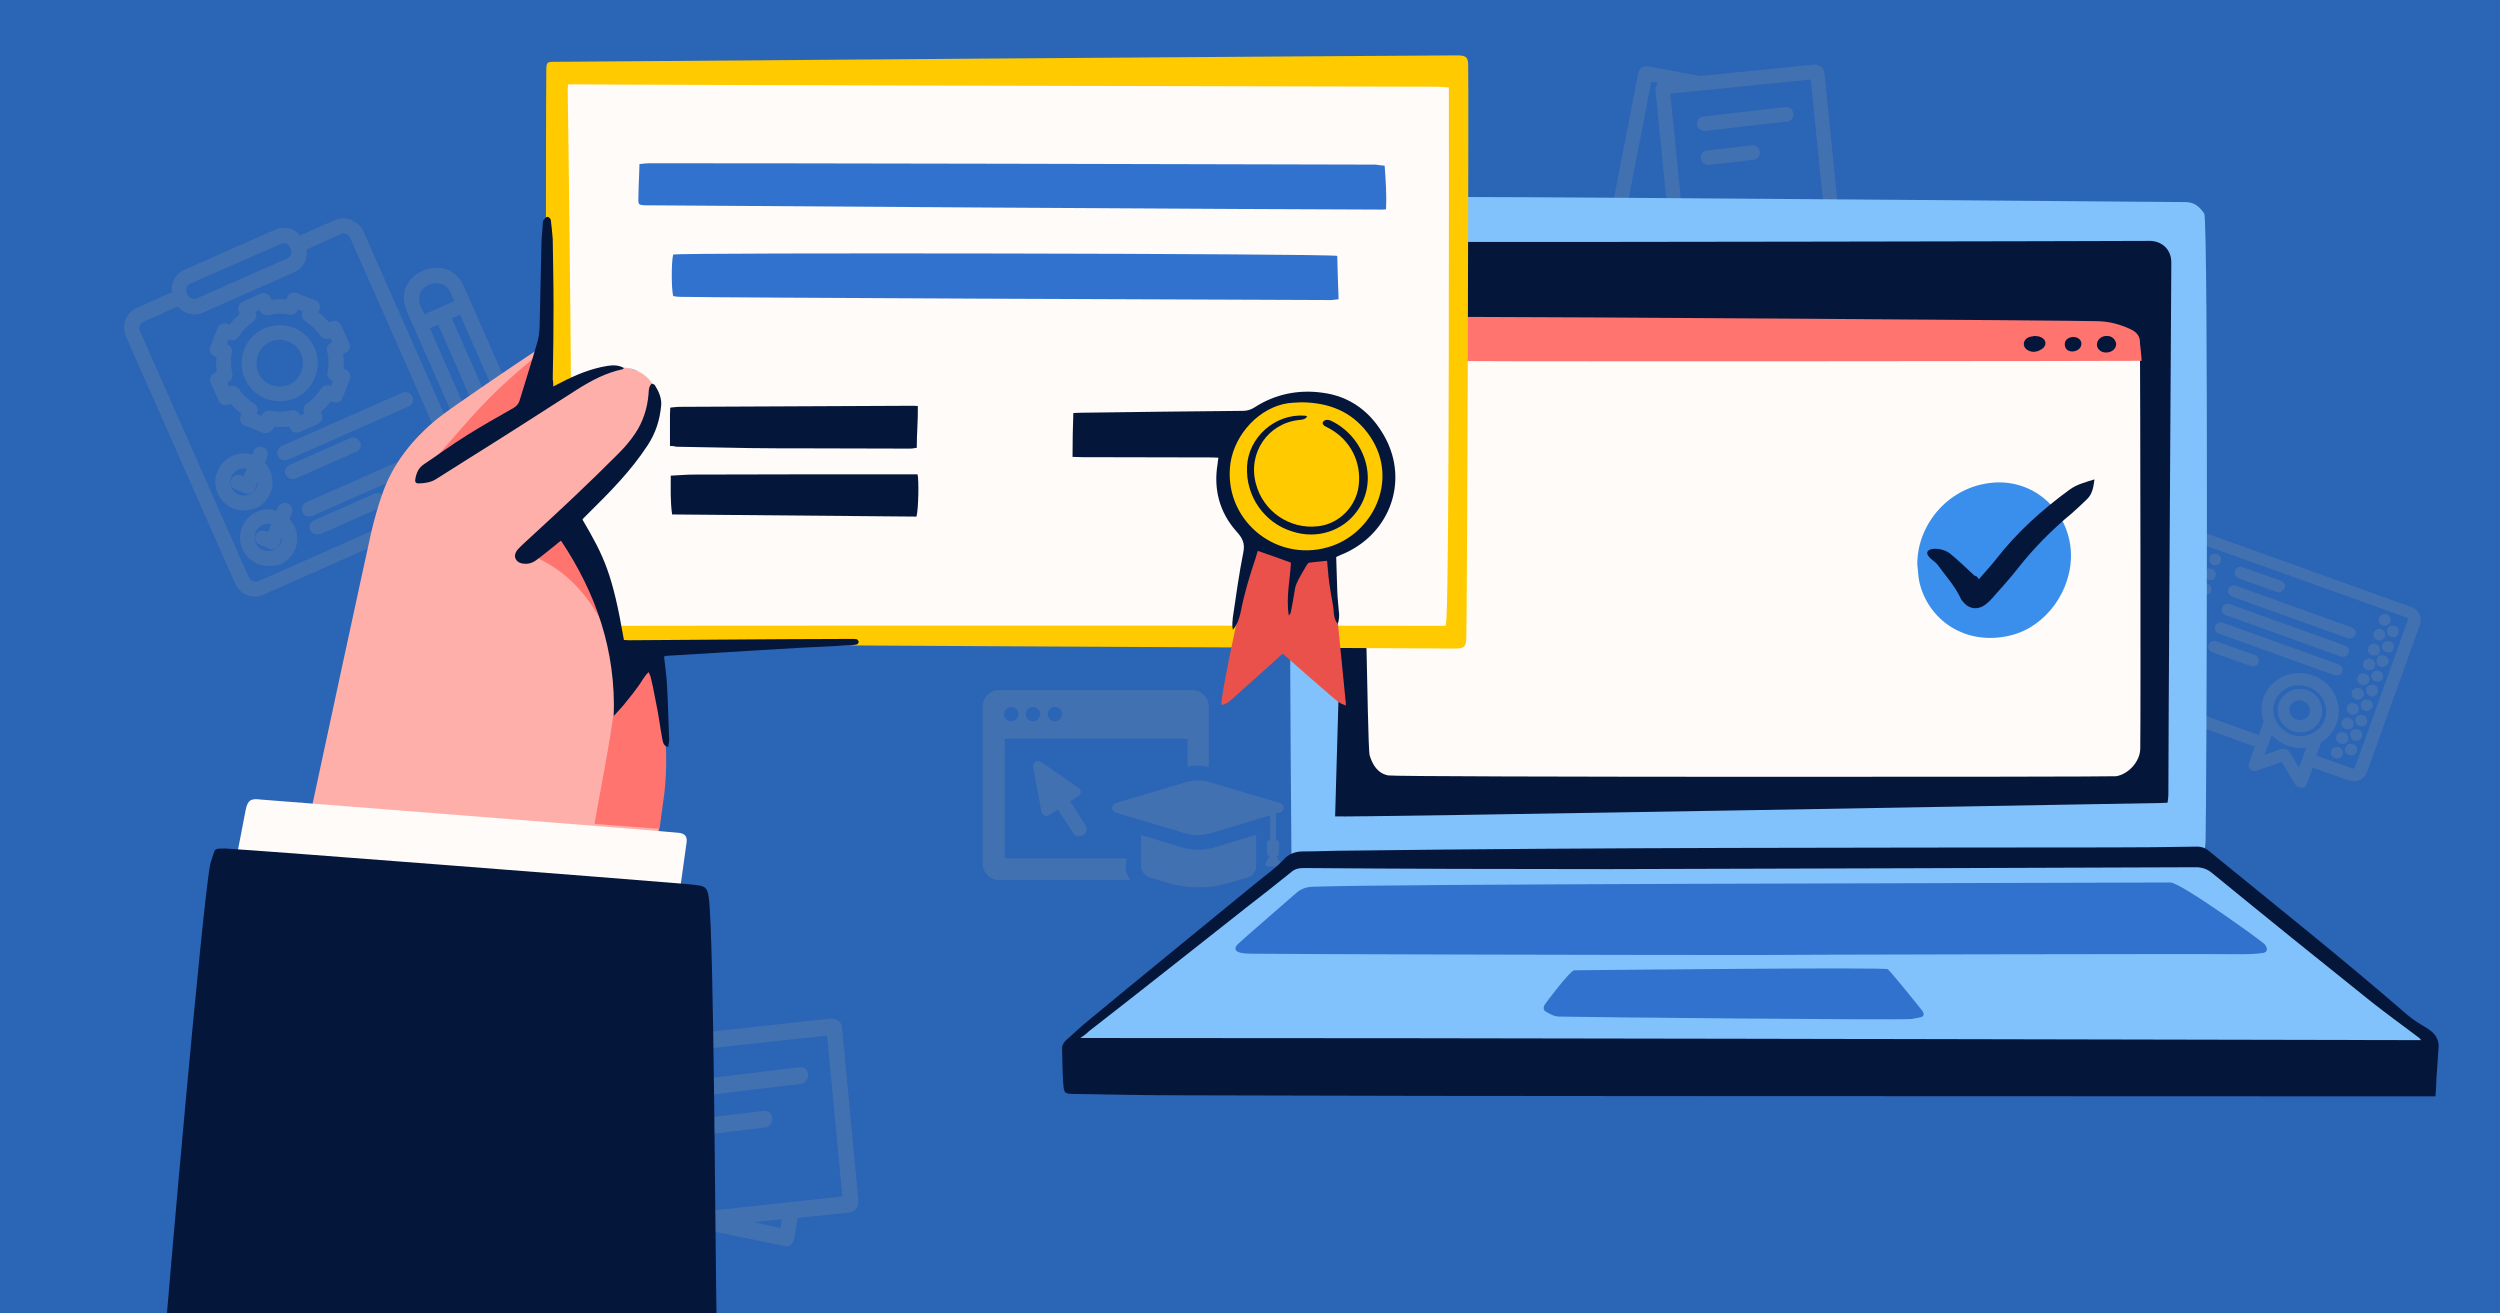 <?xml version="1.0" encoding="utf-8"?>
<!-- Generator: Adobe Illustrator 28.1.0, SVG Export Plug-In . SVG Version: 6.00 Build 0)  -->
<svg version="1.1" id="Capa_1" xmlns="http://www.w3.org/2000/svg" xmlns:xlink="http://www.w3.org/1999/xlink" x="0px" y="0px"
	 viewBox="0 0 934 490.6" style="enable-background:new 0 0 934 490.6;" xml:space="preserve">
<style type="text/css">
	.st0{fill:#2B65B5;}
	.st1{opacity:0.2;}
	.st2{fill:#A29FA3;}
	.st3{fill-rule:evenodd;clip-rule:evenodd;fill:#A29FA3;}
	.st4{fill:#05163B;}
	.st5{fill:#FFAFA9;}
	.st6{fill:#FEFBF9;}
	.st7{fill:#FF746F;}
	.st8{fill:#81C2FC;}
	.st9{fill:#3B8FEC;}
	.st10{fill:#3172CE;}
	.st11{fill:#FFCB00;}
	.st12{fill:#EA514B;}
</style>
<rect x="-7" y="-11.1" class="st0" width="949.9" height="516.1"/>
<g id="fondo">
</g>
<g id="_x30_3">
	<g id="Capa_1_00000151537304277757405590000000552507830081947777_">
	</g>
</g>
<g id="_x30_1">
</g>
<g id="_x30_2">
</g>
<g id="cel">
</g>
<g id="reloj">
</g>
<g id="cursos">
</g>
<g id="acceso">
	<g id="Capa_10">
	</g>
</g>
<g class="st1">
	<g>
		<g>
			<g>
				<path class="st2" d="M900.5,227.4l-77.6-27.9c-2.4-0.8-5,0.3-5.8,2.6l-19.7,55.1c-0.8,2.3,0.4,4.8,2.8,5.7l43.1,15.5l-2.4,6.9
					c-0.1,0.5,0,1.1,0.4,1.5c0.4,0.4,1.1,0.5,1.6,0.4l10-3.4l5.5,8.9c0.3,0.5,0.8,0.8,1.5,0.7c0.5,0,1.1-0.4,1.2-0.9l2.4-6.9
					l14.4,5.1c2.4,0.8,5-0.3,5.8-2.6l19.8-55.1C904.1,230.7,902.9,228.2,900.5,227.4z M855.9,275c-5.5-2-8.5-7.9-6.6-13.2
					c1.9-5.4,7.9-8.1,13.5-6.1c5.5,2,8.5,7.9,6.6,13.2C867.5,274.4,861.4,277.1,855.9,275z M859.1,288.5l-4.4-7.3
					c-0.4-0.7-1.2-0.9-1.9-0.7l-8.1,2.7l3.6-10.1c3.4,4.3,9,6.3,14.4,5.1L859.1,288.5z M880.7,287c-0.3,0.8-1.1,1.1-1.9,0.8
					l-14.4-5.1l2.2-6.1c6.1-3.5,8.2-11,4.8-17.2c-3.4-6.2-11-9-17.6-6.3c-6.6,2.7-9.7,9.8-7.3,16.4l-2.2,6.1l-43.1-15.5
					c-0.8-0.3-1.2-1.1-0.9-1.9l19.8-55.1c0.3-0.8,1.1-1.1,1.9-0.8l77.6,27.9c0.8,0.3,1.2,1.1,0.9,1.9L880.7,287z"/>
				<path class="st2" d="M859.5,294.2c-0.8,0-1.6-0.4-2-1.1l-5.1-8.4l-9.3,3.2c-0.8,0.3-1.8,0.1-2.4-0.5c-0.7-0.7-0.8-1.5-0.5-2.3
					l2.2-6.2l-42.4-15.2c-2.7-0.9-4.2-3.9-3.2-6.6l19.8-55.1c0.9-2.7,4-4,6.7-3.1l77.6,27.9c2.7,0.9,4.2,3.9,3.2,6.6l-19.8,55.1
					c-0.9,2.7-4,4-6.7,3.1l-13.6-4.8l-2.2,6.2c-0.3,0.8-1.1,1.3-1.9,1.5C859.6,294.2,859.6,294.2,859.5,294.2z M853,282.9l5.8,9.4
					c0.1,0.3,0.4,0.4,0.8,0.4c0.3,0,0.5-0.3,0.7-0.4l2.7-7.5l15.1,5.4c2,0.7,4.2-0.3,4.8-2.2l19.8-55.1c0.7-1.9-0.4-4-2.4-4.7
					l-77.6-27.9c-2-0.7-4.2,0.3-4.8,2.2l-19.8,55.1c-0.7,1.9,0.4,4,2.4,4.7l43.8,15.8l-2.7,7.5c-0.1,0.3,0,0.5,0.1,0.8
					c0.3,0.3,0.5,0.3,0.8,0.1L853,282.9z M859.2,290.1l-5.3-8.6c-0.1-0.3-0.7-0.4-0.9-0.4l-9.6,3.2l4.6-12.9l0.8,1.1
					c3.2,4.2,8.5,6.1,13.6,4.8l1.3-0.3L859.2,290.1z M853.3,279.8c0.8,0,1.6,0.4,2,1.1l3.6,5.9l2.7-7.5c-4.8,0.7-9.7-1.1-12.9-4.7
					L846,282l6.6-2.3C852.8,279.8,853,279.8,853.3,279.8z M879.3,288.8c-0.3,0-0.5,0-0.8-0.1l-15.1-5.4l2.6-7l0.3-0.1
					c5.7-3.4,7.7-10.5,4.6-16.3c-3.2-5.8-10.5-8.5-16.7-5.9c-6.2,2.4-9.2,9.3-6.9,15.5l0.1,0.3l-2.6,7l-43.9-15.9
					c-1.2-0.4-1.8-1.8-1.3-2.8l19.8-55.1c0.4-1.2,1.8-1.8,2.8-1.3l77.6,27.9c1.2,0.4,1.8,1.8,1.3,2.8l-19.8,55.1
					C881.1,288.2,880.3,288.8,879.3,288.8z M865.3,282.3l13.6,4.8c0.4,0.1,0.8,0,0.9-0.4l19.8-55.1c0.1-0.4-0.1-0.8-0.5-0.9
					L821.7,203c-0.4-0.1-0.8,0-0.9,0.4l-19.8,55.1c-0.1,0.4,0.1,0.8,0.5,0.9l42.4,15.2l1.8-5c-2.4-6.9,0.9-14.3,7.8-17.1
					c6.9-2.8,15.1,0.1,18.6,6.6c3.5,6.5,1.3,14.4-4.8,18.2L865.3,282.3z M859.5,276.4c-1.3,0-2.7-0.3-3.9-0.7l0,0
					c-5.9-2.2-9.2-8.5-7-14.1c0.9-2.8,3.1-5,5.8-6.2c2.7-1.2,5.8-1.3,8.6-0.3c5.9,2.2,9.2,8.5,7,14.1
					C868.4,273.7,864.1,276.4,859.5,276.4z M856,274.4c5.1,1.9,10.8-0.7,12.5-5.5c1.8-5-0.9-10.5-6.2-12.3c-2.6-0.9-5.3-0.8-7.5,0.3
					c-2.4,1.1-4.2,3-5,5.4C848.2,267,850.9,272.5,856,274.4L856,274.4z"/>
			</g>
			<g>
				<path class="st2" d="M828.9,208.4c0-0.1-0.1-0.1-0.1-0.3c0-0.1-0.1-0.1-0.3-0.3c0-0.1-0.1-0.1-0.3-0.1c-0.4-0.3-0.9-0.3-1.5-0.1
					c-0.1,0.1-0.3,0.3-0.4,0.4c-0.3,0.3-0.4,0.7-0.4,1.1c0,0.1,0,0.4,0.1,0.5c0.1,0.4,0.5,0.7,0.9,0.8c0.1,0,0.1,0,0.3,0.1
					c0.1,0,0.1,0,0.3,0c0.1,0,0.3,0,0.3,0c0.1,0,0.1,0,0.3-0.1c0.1-0.1,0.3-0.3,0.4-0.4c0.3-0.3,0.4-0.7,0.4-1.1
					C829.1,208.8,829.1,208.5,828.9,208.4z"/>
				<path class="st2" d="M827.6,211.2c-0.1,0-0.1,0-0.3,0c-0.1,0-0.3,0-0.4-0.1c-0.5-0.3-1.1-0.7-1.3-1.1c-0.1-0.3-0.3-0.5-0.3-0.8
					c0-0.5,0.1-1.2,0.5-1.6c0.1-0.1,0.4-0.4,0.7-0.5c0.7-0.3,1.5-0.3,2.2,0.1c0.1,0.1,0.3,0.1,0.4,0.3c0,0,0.1,0.1,0.3,0.3
					c0.1,0.1,0.1,0.3,0.3,0.3l0,0c0.1,0.3,0.1,0.5,0.1,0.8c0,0.5-0.1,1.2-0.5,1.6c-0.1,0.1-0.4,0.4-0.7,0.5
					c-0.1,0.1-0.3,0.1-0.4,0.1C828,211.2,827.8,211.2,827.6,211.2C827.7,211.2,827.6,211.2,827.6,211.2z M827.6,208.2
					c-0.1,0-0.3,0-0.3,0s-0.1,0.1-0.3,0.1c-0.1,0.1-0.1,0.3-0.1,0.4s0,0.3,0.1,0.3c0.1,0.1,0.3,0.3,0.4,0.4h0.1l0,0h0.1
					c0.1,0,0.3,0,0.3,0l0.1-0.1c0.1-0.1,0.1-0.3,0.1-0.4c0-0.1,0-0.3,0-0.3s0-0.1-0.1-0.1l-0.1-0.1
					C827.8,208.4,827.7,208.2,827.6,208.2z"/>
			</g>
			<g>
				<path class="st2" d="M823.7,209.6c-0.4-0.7-1.3-1.1-2-0.7c-0.1,0.1-0.3,0.3-0.4,0.4c-0.3,0.3-0.4,0.7-0.4,1.1
					c0,0.1,0,0.4,0.1,0.5c0.4,0.7,1.3,1.1,2,0.7c0.1-0.1,0.3-0.3,0.4-0.4c0.3-0.3,0.4-0.7,0.4-1.1
					C823.8,210,823.8,209.7,823.7,209.6L823.7,209.6z"/>
				<path class="st2" d="M822.3,212.4c-0.8,0-1.6-0.4-2-1.2c-0.1-0.3-0.3-0.5-0.3-0.8c0-0.5,0.1-1.2,0.5-1.6
					c0.1-0.1,0.4-0.4,0.7-0.5c1.2-0.5,2.4,0,3,1.1l0,0c0.1,0.3,0.1,0.5,0.1,0.8c0,0.5-0.1,1.2-0.5,1.6c-0.1,0.1-0.4,0.4-0.7,0.5
					C823,212.4,822.7,212.4,822.3,212.4z M822.2,209.4c-0.1,0-0.3,0-0.3,0l-0.1,0.1c-0.1,0.1-0.1,0.3-0.1,0.4s0,0.3,0.1,0.3
					c0.1,0.4,0.7,0.5,1.1,0.4c0,0,0.1-0.1,0.3-0.1c0.1-0.1,0.1-0.3,0.1-0.4s0-0.3,0-0.3C822.9,209.7,822.6,209.4,822.2,209.4z"/>
			</g>
			<g>
				<path class="st2" d="M819.6,214.4c-0.4,0.1-0.7,0.4-0.8,0.8c-0.1,0.4-0.1,0.8,0,1.1c0,0.1,0.1,0.1,0.1,0.3
					c0,0.1,0.1,0.1,0.3,0.3c0.1,0.1,0.1,0.1,0.3,0.1c0.1,0,0.1,0.1,0.3,0.1c0.1,0,0.1,0,0.3,0.1c0.1,0,0.1,0,0.3,0
					c0.1,0,0.3,0,0.3,0c0.1,0,0.1,0,0.3-0.1c0.8-0.4,1.1-1.2,0.7-2C821.4,214.4,820.4,214,819.6,214.4L819.6,214.4z"/>
				<path class="st2" d="M820.3,217.9c-0.1,0-0.1,0-0.3,0c-0.1,0-0.3,0-0.4-0.1c-0.1,0-0.3-0.1-0.4-0.1c-0.1-0.1-0.3-0.1-0.4-0.3
					c0,0-0.1-0.1-0.3-0.3l-0.3-0.4c-0.3-0.5-0.3-1.1-0.1-1.8c0.3-0.5,0.7-0.9,1.2-1.2l0,0c1.1-0.4,2.4,0,3,1.1
					c0.3,0.5,0.3,1.2,0.1,1.8c-0.1,0.5-0.7,0.9-1.2,1.2l-0.4,0.1C820.7,217.9,820.6,217.9,820.3,217.9
					C820.4,217.9,820.3,217.9,820.3,217.9z M820.3,216.4L820.3,216.4l0.4-0.1c0.1,0,0.3-0.1,0.3-0.4c0-0.1,0-0.4,0-0.5
					c-0.1-0.4-0.7-0.5-1.1-0.4c-0.1,0.1-0.3,0.3-0.4,0.4c0,0.1,0,0.4,0,0.5l0.3,0.3c0.1,0.1,0.1,0.1,0.3,0.1
					C820.2,216.4,820.2,216.4,820.3,216.4L820.3,216.4z"/>
			</g>
			<g>
				<path class="st2" d="M819.8,220.6c-0.4-0.7-1.3-1.1-2-0.7c-0.1,0.1-0.3,0.1-0.4,0.4c-0.3,0.3-0.4,0.7-0.4,1.1
					c0,0.1,0,0.4,0.1,0.5c0.4,0.7,1.3,1.1,2,0.7c0.1-0.1,0.3-0.3,0.4-0.4c0.3-0.3,0.4-0.7,0.4-1.1
					C819.9,221,819.8,220.8,819.8,220.6L819.8,220.6z"/>
				<path class="st2" d="M818.4,223.4c-0.8,0-1.6-0.4-2-1.2c-0.1-0.3-0.1-0.5-0.3-0.8c0-0.5,0.1-1.2,0.5-1.6
					c0.1-0.1,0.4-0.4,0.7-0.5c1.2-0.4,2.4,0,3,1.1l0,0c0.1,0.3,0.1,0.5,0.1,0.8c0,0.5-0.1,1.2-0.5,1.6c-0.1,0.1-0.4,0.4-0.7,0.5
					C819.1,223.3,818.7,223.4,818.4,223.4z M818.3,220.5c-0.1,0-0.3,0-0.3,0l-0.1,0.1c-0.1,0.1-0.1,0.3-0.1,0.5c0,0.1,0,0.3,0.1,0.3
					c0.1,0.4,0.7,0.5,1.1,0.4c0,0,0.1-0.1,0.3-0.1c0.1-0.1,0.1-0.3,0.1-0.4s0-0.3,0-0.3C819,220.6,818.6,220.5,818.3,220.5z"/>
			</g>
			<g>
				<path class="st2" d="M815.7,225.3c-0.8,0.4-1.1,1.2-0.7,2c0.4,0.7,1.3,1.1,2,0.7c0.8-0.4,1.1-1.2,0.7-2
					C817.3,225.3,816.5,225.1,815.7,225.3L815.7,225.3z"/>
				<path class="st2" d="M816.4,229c-0.8,0-1.6-0.4-2-1.2c-0.3-0.5-0.3-1.2-0.1-1.8c0.1-0.5,0.7-0.9,1.2-1.2l0,0
					c1.1-0.4,2.4,0,3,1.1c0.3,0.5,0.3,1.2,0.1,1.8c-0.1,0.5-0.7,0.9-1.2,1.2C817.1,228.8,816.8,229,816.4,229z M816,226
					c-0.1,0.1-0.3,0.3-0.4,0.4c0,0.1,0,0.4,0,0.5c0.1,0.4,0.7,0.5,1.1,0.4c0.1-0.1,0.3-0.3,0.4-0.4c0-0.1,0-0.4,0-0.5
					C816.9,226.1,816.4,225.9,816,226z"/>
			</g>
			<g>
				<path class="st2" d="M813.7,230.9c-0.8,0.4-1.1,1.2-0.7,2c0.4,0.7,1.3,1.1,2,0.7c0.8-0.4,1.1-1.2,0.7-2
					C815.5,230.9,814.5,230.6,813.7,230.9L813.7,230.9z"/>
				<path class="st2" d="M814.5,234.5c-0.8,0-1.6-0.4-2-1.2c-0.3-0.5-0.3-1.2-0.1-1.8c0.1-0.5,0.7-0.9,1.2-1.2l0,0
					c1.1-0.4,2.4,0,3,1.1c0.3,0.5,0.3,1.2,0.1,1.8c-0.1,0.5-0.7,0.9-1.2,1.2C815.1,234.4,814.8,234.5,814.5,234.5z M814.1,231.5
					c-0.1,0.1-0.3,0.3-0.4,0.4c0,0.1,0,0.4,0,0.5c0.1,0.4,0.7,0.5,1.1,0.4c0.1-0.1,0.3-0.3,0.4-0.4c0-0.1,0-0.4,0-0.5
					C814.9,231.5,814.5,231.4,814.1,231.5z"/>
			</g>
			<g>
				<path class="st2" d="M813.8,237.1c-0.4-0.7-1.3-1.1-2-0.7c-0.1,0.1-0.3,0.3-0.4,0.4c-0.3,0.3-0.4,0.7-0.4,1.1
					c0,0.1,0,0.4,0.1,0.5c0.4,0.7,1.3,1.1,2,0.7c0.1-0.1,0.3-0.3,0.4-0.4c0.3-0.3,0.4-0.7,0.4-1.1
					C814,237.5,813.8,237.3,813.8,237.1z"/>
				<path class="st2" d="M812.5,239.9c-0.8,0-1.6-0.4-2-1.2c-0.1-0.3-0.3-0.5-0.3-0.8c0-0.5,0.1-1.2,0.5-1.6
					c0.1-0.1,0.4-0.4,0.7-0.5c1.2-0.5,2.4,0,3,1.1l0,0c0.1,0.3,0.1,0.5,0.1,0.8c0,0.5-0.1,1.2-0.5,1.6c-0.1,0.1-0.4,0.4-0.7,0.5
					C813.2,239.9,812.8,239.9,812.5,239.9z M812.4,237.1c-0.1,0-0.3,0-0.3,0l-0.1,0.1c-0.1,0.1-0.1,0.3-0.1,0.4s0,0.3,0.1,0.3
					c0.1,0.4,0.7,0.5,1.1,0.4c0,0,0.1-0.1,0.3-0.1c0.1-0.1,0.1-0.3,0.1-0.4s0-0.3,0-0.3C813,237.2,812.6,237.1,812.4,237.1z"/>
			</g>
			<g>
				<path class="st2" d="M827,213.9c0-0.1-0.1-0.1-0.1-0.3c0-0.1-0.1-0.1-0.3-0.3c0-0.1-0.1-0.1-0.3-0.1c-0.4-0.3-0.9-0.3-1.5-0.1
					c-0.1,0.1-0.3,0.3-0.4,0.4c-0.3,0.3-0.4,0.7-0.4,1.1c0,0.1,0,0.4,0.1,0.5c0.1,0.4,0.5,0.7,0.9,0.8c0.1,0,0.1,0,0.3,0.1
					c0.1,0,0.1,0,0.3,0c0.1,0,0.3,0,0.3,0c0.1,0,0.1,0,0.3-0.1c0.1-0.1,0.3-0.3,0.4-0.4c0.3-0.3,0.4-0.7,0.4-1.1
					C827.2,214.3,827,214,827,213.9L827,213.9z"/>
				<path class="st2" d="M825.6,216.7c-0.1,0-0.1,0-0.3,0c-0.1,0-0.3,0-0.4-0.1c-0.5-0.3-1.1-0.7-1.3-1.1c-0.1-0.3-0.3-0.5-0.3-0.8
					c0-0.5,0.1-1.2,0.5-1.6c0.1-0.1,0.4-0.4,0.7-0.5c0.7-0.3,1.5-0.3,2.2,0.1c0.1,0.1,0.3,0.1,0.4,0.3c0,0,0.1,0.1,0.3,0.3
					c0.1,0.1,0.1,0.3,0.3,0.4l0,0c0.1,0.3,0.1,0.5,0.1,0.8c0,0.5-0.1,1.2-0.5,1.6c-0.1,0.1-0.4,0.4-0.7,0.5l-0.4,0.1
					C826.1,216.7,826,216.7,825.6,216.7C825.7,216.7,825.7,216.7,825.6,216.7z M825.6,215.2L825.6,215.2l0.4-0.1l0.1-0.1
					c0.1-0.1,0.1-0.3,0.1-0.4s0-0.3,0-0.3s0-0.1-0.1-0.1L826,214c-0.3-0.1-0.5-0.3-0.8-0.1c0,0-0.1,0.1-0.3,0.1
					c-0.1,0.1-0.1,0.3-0.1,0.4s0,0.3,0.1,0.3c0.1,0.1,0.3,0.3,0.4,0.4C825.4,215.2,825.6,215.2,825.6,215.2L825.6,215.2z"/>
			</g>
			<g>
				<path class="st2" d="M824.9,219.1c0-0.1-0.1-0.1-0.3-0.3c0-0.1-0.1-0.1-0.3-0.1c-0.4-0.3-0.9-0.3-1.5-0.1
					c-0.4,0.1-0.7,0.4-0.8,0.8c0,0.1,0,0.1-0.1,0.3c0,0.1,0,0.1,0,0.3c0,0.1,0,0.1,0,0.3c0,0.1,0,0.1,0.1,0.3
					c0.1,0.4,0.5,0.7,0.9,0.8c0.1,0,0.1,0,0.3,0.1c0.1,0,0.1,0,0.3,0c0.1,0,0.3,0,0.3,0c0.1,0,0.1,0,0.3-0.1c0.1,0,0.1-0.1,0.3-0.1
					c0.1,0,0.1-0.1,0.3-0.1c0.1,0,0.1-0.1,0.1-0.3s0.1-0.1,0.1-0.3c0.1-0.4,0.1-0.8,0-1.1C825,219.3,824.9,219.3,824.9,219.1z"/>
				<path class="st2" d="M823.7,222.2c-0.1,0-0.1,0-0.3,0c-0.1,0-0.3,0-0.4-0.1c-0.5-0.3-1.1-0.7-1.3-1.1c-0.1-0.3-0.1-0.3-0.1-0.4
					c0-0.1-0.1-0.3-0.1-0.5c0,0,0-0.3,0-0.4s0-0.3,0.1-0.4c0.3-0.5,0.7-0.9,1.2-1.2c0.7-0.3,1.5-0.3,2.2,0.1
					c0.1,0.1,0.3,0.1,0.4,0.3c0,0,0.1,0.1,0.3,0.3l0.3,0.4c0.3,0.5,0.3,1.1,0.1,1.6c0,0.1-0.1,0.3-0.1,0.4c-0.1,0.1-0.1,0.3-0.3,0.4
					c0,0-0.1,0.1-0.3,0.3c0,0-0.1,0.1-0.3,0.1l-0.1,0.1l-0.3,0.1C824.1,222.2,823.9,222.2,823.7,222.2L823.7,222.2z M823.7,219.3
					c-0.1,0-0.3,0-0.3,0c-0.1,0.1-0.3,0.3-0.4,0.4v0.1l0,0v0.1c0,0.1,0,0.3,0.1,0.3c0,0.1,0.3,0.3,0.4,0.4h0.1l0,0h0.1h0.3
					c0,0,0.1,0,0.1-0.1l0.1-0.1c0-0.1,0.1-0.1,0.1-0.3c0-0.1,0-0.4,0-0.5l-0.1-0.1c0,0,0,0-0.1-0.1l-0.1-0.1
					C823.9,219.3,823.8,219.3,823.7,219.3z"/>
			</g>
			<g>
				<path class="st2" d="M822.9,224.7c0-0.1-0.1-0.1-0.3-0.3c0-0.1-0.1-0.1-0.3-0.1c-0.4-0.3-0.9-0.3-1.5-0.1
					c-0.5,0.3-0.9,0.8-0.8,1.3c0,0.5,0.4,1.1,1.1,1.3c0.1,0,0.1,0,0.3,0.1c0.1,0,0.1,0,0.3,0c0.1,0,0.3,0,0.3,0c0.1,0,0.1,0,0.3-0.1
					c0.8-0.4,1.1-1.2,0.7-2C823,224.8,823,224.8,822.9,224.7z"/>
				<path class="st2" d="M821.7,227.8c-0.1,0-0.1,0-0.3,0c-0.1,0-0.3,0-0.4-0.1c-0.9-0.3-1.5-1.1-1.5-2c0-0.9,0.4-1.8,1.3-2.2
					c0.7-0.3,1.5-0.3,2.2,0.1c0.1,0.1,0.3,0.1,0.4,0.3c0,0,0.1,0.1,0.3,0.3l0.1,0.3c0.3,0.7,0.4,1.2,0.1,1.8
					c-0.1,0.5-0.7,0.9-1.2,1.2l-0.4,0.1C822.1,227.8,821.9,227.8,821.7,227.8C821.8,227.8,821.7,227.8,821.7,227.8z M821.7,226.3
					L821.7,226.3l0.4,0.7l-0.1-0.8h0.1c0.1,0,0.3-0.1,0.3-0.4c0-0.1,0-0.4,0-0.5l-0.1-0.1c0,0,0,0-0.1-0.1l-0.1-0.1
					c-0.3-0.1-0.5-0.1-0.8,0c-0.3,0.1-0.4,0.4-0.4,0.7c0,0.3,0.3,0.5,0.5,0.7C821.5,226.1,821.5,226.3,821.7,226.3L821.7,226.3z"/>
			</g>
			<g>
				<path class="st2" d="M821,230.2c0-0.1-0.1-0.1-0.3-0.3c0-0.1-0.1-0.1-0.3-0.1c-0.4-0.3-0.9-0.3-1.5-0.1
					c-0.4,0.1-0.7,0.4-0.8,0.8c0,0.1,0,0.1-0.1,0.3c0,0.1,0,0.1,0,0.3c0,0.1,0,0.1,0,0.3c0,0.1,0,0.1,0.1,0.3
					c0.1,0.4,0.5,0.7,0.9,0.8c0.1,0,0.1,0,0.3,0.1c0.1,0,0.1,0,0.3,0c0.1,0,0.3,0,0.3,0c0.1,0,0.1,0,0.3-0.1c0.1,0,0.1-0.1,0.3-0.1
					s0.1-0.1,0.3-0.1c0.1,0,0.1-0.1,0.1-0.3c0-0.1,0.1-0.1,0.1-0.3c0.1-0.4,0.1-0.8,0-1.1C821,230.3,821,230.2,821,230.2z"/>
				<path class="st2" d="M819.6,233.3c-0.1,0-0.1,0-0.3,0c-0.1,0-0.3,0-0.4-0.1c-0.5-0.3-1.1-0.7-1.3-1.1l-0.1-0.4
					c0-0.3-0.1-0.4-0.1-0.5c0,0,0-0.3,0-0.4s0-0.3,0.1-0.4c0.3-0.5,0.7-1.1,1.2-1.2c0.7-0.3,1.5-0.3,2.2,0.1
					c0.1,0.1,0.3,0.1,0.4,0.3c0,0,0.1,0.1,0.3,0.3l0.1,0.3c0.3,0.7,0.3,1.2,0.1,1.8c0,0.1-0.1,0.3-0.1,0.4c-0.1,0.1-0.1,0.3-0.3,0.4
					c0,0-0.1,0.1-0.3,0.3l-0.7,0.3C820.2,233.1,820,233.3,819.6,233.3C819.8,233.3,819.8,233.3,819.6,233.3z M819.6,230.3
					c-0.1,0-0.3,0-0.3,0c-0.1,0.1-0.3,0.3-0.4,0.4v0.1l0,0v0.1l0.1,0.3c0,0.1,0.3,0.3,0.4,0.3h0.1l0,0h0.1l0.4-0.1l0.1-0.1
					c0-0.1,0.1-0.1,0.1-0.3s0-0.4,0-0.5l-0.1-0.1c0,0,0,0-0.1-0.1l-0.1-0.1C820,230.3,819.8,230.3,819.6,230.3z"/>
			</g>
			<g>
				<path class="st2" d="M819.2,236.5c0-0.1,0-0.1,0-0.3c0-0.1,0-0.1-0.1-0.3c0-0.1-0.1-0.1-0.1-0.3c0-0.1-0.1-0.1-0.3-0.3
					c0-0.1-0.1-0.1-0.3-0.1c-0.4-0.3-0.9-0.3-1.5-0.1c-0.1,0-0.1,0.1-0.3,0.1c-0.1,0-0.1,0.1-0.3,0.1c-0.1,0-0.1,0.1-0.1,0.3
					c0,0.1-0.1,0.1-0.1,0.3c-0.1,0.4-0.1,0.8,0,1.1c0.1,0.3,0.5,0.7,0.9,0.8c0.1,0,0.1,0,0.3,0.1c0.1,0,0.1,0,0.3,0
					c0.1,0,0.3,0,0.3,0c0.1,0,0.1,0,0.3-0.1c0.4-0.1,0.7-0.4,0.8-0.8c0-0.1,0-0.1,0.1-0.3C819.2,236.7,819.2,236.5,819.2,236.5z"/>
				<path class="st2" d="M817.7,238.8c-0.1,0-0.1,0-0.3,0c-0.1,0-0.3,0-0.4-0.1c-0.5-0.1-1.1-0.7-1.3-1.1c-0.3-0.5-0.3-1.2-0.1-1.8
					c0-0.1,0.1-0.3,0.1-0.4c0.1-0.1,0.1-0.3,0.3-0.4c0,0,0.1-0.1,0.3-0.3l0.3-0.1c0.8-0.3,1.5-0.3,2.2,0.1c0.1,0.1,0.3,0.1,0.4,0.3
					c0,0,0.1,0.1,0.3,0.3l0.3,0.4l0.1,0.3c0,0.1,0.1,0.3,0.1,0.5c0,0.1,0,0.3,0,0.4s0,0.3-0.1,0.4c-0.3,0.5-0.7,1.1-1.2,1.2
					l-0.4,0.1C818.1,238.7,818,238.7,817.7,238.8L817.7,238.8z M817.6,235.8c-0.1,0-0.3,0-0.3,0l-0.3,0.3c0,0.1-0.1,0.1-0.1,0.1
					c0,0.1,0,0.4,0,0.5c0.1,0.1,0.3,0.3,0.4,0.4h0.1l0,0h0.1l0.3-0.1c0.1,0,0.3-0.1,0.3-0.4v-0.1v-0.1c0,0,0,0,0-0.1l-0.3-0.4
					C818,235.8,817.9,235.8,817.6,235.8z"/>
			</g>
			<g>
				<path class="st2" d="M815.1,240.7c-0.4,0.1-0.7,0.4-0.8,0.8c0,0.1-0.1,0.4-0.1,0.5c0,0.1,0,0.4,0.1,0.5c0.1,0.4,0.5,0.7,0.9,0.8
					c0.1,0,0.1,0,0.3,0.1c0.1,0,0.1,0,0.3,0c0.1,0,0.3,0,0.3,0c0.1,0,0.1,0,0.3-0.1c0.1-0.1,0.3-0.3,0.4-0.4
					c0.1-0.1,0.3-0.3,0.3-0.5c0.3-0.5,0-1.2-0.4-1.6C816.1,240.4,815.6,240.4,815.1,240.7L815.1,240.7z"/>
				<path class="st2" d="M815.7,244.2c-0.1,0-0.1,0-0.3,0c-0.1,0-0.3,0-0.4-0.1c-0.5-0.3-1.1-0.7-1.3-1.1c-0.1-0.3-0.3-0.5-0.3-0.8
					s0-0.5,0.1-0.8c0.3-0.5,0.7-0.9,1.2-1.2l0,0c0.8-0.4,1.8-0.3,2.4,0.4s0.9,1.6,0.7,2.4c-0.1,0.3-0.3,0.5-0.4,0.7
					c-0.1,0.3-0.4,0.4-0.7,0.5c-0.1,0.1-0.3,0.1-0.4,0.1C816.1,244.2,816,244.2,815.7,244.2C815.9,244.2,815.7,244.2,815.7,244.2z
					 M815.5,241.4c-0.1,0.1-0.3,0.3-0.4,0.4c0,0,0,0.1,0,0.3c0,0.1,0,0.3,0.1,0.3c0.1,0.1,0.3,0.3,0.4,0.4h0.1l0,0h0.1
					c0.1,0,0.3,0,0.3-0.1l0.1-0.1c0-0.1,0.1-0.1,0.1-0.3c0.1-0.3,0-0.5-0.3-0.8C816,241.4,815.7,241.2,815.5,241.4z"/>
			</g>
			<g>
				<path class="st2" d="M809.8,241.9c-0.4,0.1-0.7,0.4-0.8,0.8c-0.1,0.4-0.1,0.8,0,1.1c0,0.1,0.1,0.1,0.1,0.3
					c0,0.1,0.1,0.1,0.3,0.3c0.1,0.1,0.1,0.1,0.3,0.1c0.1,0,0.1,0.1,0.3,0.1c0.1,0,0.1,0,0.3,0.1c0.1,0,0.1,0,0.3,0
					c0.1,0,0.3,0,0.3,0c0.1,0,0.1,0,0.3-0.1c0.8-0.4,1.1-1.2,0.7-2C811.4,241.9,810.6,241.6,809.8,241.9z"/>
				<path class="st2" d="M810.5,245.4c-0.1,0-0.1,0-0.3,0c-0.1,0-0.3,0-0.4-0.1c-0.1,0-0.3-0.1-0.4-0.1c-0.1-0.1-0.3-0.1-0.4-0.3
					c0,0-0.1-0.1-0.3-0.3l-0.1-0.3c-0.3-0.7-0.3-1.2-0.1-1.8c0.3-0.5,0.7-0.9,1.2-1.2l0,0c1.1-0.4,2.4,0,3,1.1
					c0.3,0.5,0.3,1.2,0.1,1.8c-0.1,0.5-0.7,0.9-1.2,1.2l-0.4,0.1C810.9,245.4,810.7,245.4,810.5,245.4L810.5,245.4z M810.5,243.9
					L810.5,243.9l0.4,0.7l-0.1-0.8h0.1c0.1,0,0.3-0.1,0.3-0.4c0-0.3,0-0.4,0-0.5c-0.1-0.4-0.7-0.5-1.1-0.4c-0.1,0.1-0.3,0.3-0.4,0.4
					c0,0.1,0,0.4,0,0.5l0.3,0.3c0.1,0.1,0.1,0.1,0.3,0.1C810.3,243.9,810.3,243.9,810.5,243.9L810.5,243.9z"/>
			</g>
			<g>
				<path class="st2" d="M809.8,248.1c-0.4-0.7-1.3-1.1-2-0.7c-0.1,0.1-0.3,0.1-0.4,0.4c-0.3,0.3-0.4,0.7-0.4,1.1
					c0,0.1,0,0.4,0.1,0.5c0.4,0.7,1.3,1.1,2,0.7c0.1-0.1,0.3-0.3,0.4-0.4c0.3-0.3,0.4-0.7,0.4-1.1
					C809.9,248.5,809.9,248.4,809.8,248.1L809.8,248.1z"/>
				<path class="st2" d="M808.6,250.9c-0.8,0-1.6-0.4-2-1.2c-0.1-0.3-0.1-0.5-0.3-0.8c0-0.5,0.1-1.2,0.5-1.6
					c0.1-0.1,0.4-0.4,0.7-0.5c1.2-0.4,2.4,0,3,1.1l0,0c0.1,0.3,0.1,0.5,0.1,0.8c0,0.5-0.1,1.2-0.5,1.6c-0.1,0.1-0.4,0.4-0.7,0.5
					C809.1,250.9,808.9,250.9,808.6,250.9z M808.4,248.1c-0.1,0-0.3,0-0.3,0l-0.1,0.1c-0.1,0.1-0.1,0.3-0.1,0.5c0,0.1,0,0.3,0.1,0.3
					c0.1,0.4,0.7,0.5,1.1,0.4c0,0,0.1-0.1,0.3-0.1c0.1-0.1,0.1-0.3,0.1-0.4s0-0.3,0-0.3C809,248.2,808.7,248.1,808.4,248.1z"/>
			</g>
			<g>
				<path class="st2" d="M805.9,253c-0.8,0.4-1.1,1.2-0.7,2c0.4,0.7,1.3,1.1,2,0.7c0.8-0.4,1.1-1.2,0.7-2
					C807.5,253,806.6,252.5,805.9,253z"/>
				<path class="st2" d="M806.6,256.5c-0.8,0-1.6-0.4-2-1.2c-0.3-0.5-0.3-1.2-0.1-1.8c0.1-0.5,0.7-0.9,1.2-1.2l0,0
					c1.1-0.4,2.4,0,3,1.1c0.3,0.5,0.3,1.2,0.1,1.8c-0.1,0.5-0.7,0.9-1.2,1.2C807.2,256.5,806.8,256.5,806.6,256.5z M806.2,253.6
					c-0.1,0.1-0.3,0.3-0.4,0.4c0,0.1,0,0.4,0,0.5c0.1,0.4,0.7,0.5,1.1,0.4c0.1-0.1,0.3-0.3,0.4-0.4c0-0.1,0-0.4,0-0.5
					C807,253.6,806.6,253.5,806.2,253.6z"/>
			</g>
			<g>
				<path class="st2" d="M815.2,246.9c0-0.1-0.1-0.1-0.1-0.3c0-0.1-0.1-0.1-0.3-0.3c0-0.1-0.1-0.1-0.3-0.1c-0.4-0.3-0.9-0.3-1.5-0.1
					c-0.1,0.1-0.3,0.1-0.4,0.4c-0.3,0.3-0.4,0.7-0.4,1.1c0,0.1,0,0.4,0.1,0.5c0.1,0.4,0.5,0.7,0.9,0.8c0.1,0,0.1,0,0.3,0.1
					c0.1,0,0.1,0,0.3,0c0.1,0,0.3,0,0.3,0c0.1,0,0.1,0,0.3-0.1c0.1-0.1,0.3-0.3,0.4-0.4c0.3-0.3,0.4-0.7,0.4-1.1
					C815.3,247.3,815.2,247.2,815.2,246.9L815.2,246.9z"/>
				<path class="st2" d="M813.7,249.7c-0.1,0-0.1,0-0.3,0c-0.1,0-0.3,0-0.4-0.1c-0.5-0.3-1.1-0.7-1.3-1.1c-0.1-0.3-0.3-0.5-0.3-0.8
					c0-0.5,0.1-1.2,0.5-1.6c0.1-0.1,0.4-0.4,0.7-0.5c0.7-0.3,1.5-0.3,2.2,0.1c0.1,0.1,0.3,0.1,0.4,0.3c0,0,0.1,0.1,0.3,0.3
					c0.1,0.1,0.1,0.3,0.3,0.3l0,0c0.1,0.3,0.1,0.5,0.3,0.8c0,0.5-0.1,1.2-0.5,1.6c-0.1,0.1-0.4,0.4-0.7,0.5
					c-0.1,0.1-0.3,0.1-0.4,0.1C814.2,249.7,814.1,249.7,813.7,249.7C813.8,249.7,813.8,249.7,813.7,249.7z M813.7,246.9
					c-0.1,0-0.3,0-0.3,0l-0.1,0.1c-0.1,0.1-0.1,0.3-0.1,0.5c0,0.1,0,0.3,0.1,0.3c0.1,0.1,0.3,0.3,0.4,0.4h0.1l0,0h0.1
					c0.1,0,0.3,0,0.3,0l0.1-0.1c0.1-0.1,0.1-0.3,0.1-0.4c0-0.1,0-0.1,0-0.3c0,0,0-0.1-0.1-0.1l-0.1-0.1
					C814.1,246.9,813.8,246.9,813.7,246.9z"/>
			</g>
			<g>
				<path class="st2" d="M813.2,252.4c0-0.1-0.1-0.1-0.1-0.3s-0.1-0.1-0.3-0.3c0-0.1-0.1-0.1-0.3-0.1c-0.4-0.3-0.9-0.3-1.5-0.1
					c-0.1,0.1-0.3,0.3-0.4,0.4c-0.3,0.3-0.4,0.7-0.4,1.1c0,0.1,0,0.4,0.1,0.5c0.1,0.4,0.5,0.7,0.9,0.8c0.1,0,0.1,0,0.3,0.1
					c0.1,0,0.1,0,0.3,0c0.1,0,0.3,0,0.3,0c0.1,0,0.1,0,0.3-0.1c0.1-0.1,0.3-0.3,0.4-0.4c0.3-0.3,0.4-0.7,0.4-1.1
					C813.3,252.8,813.3,252.7,813.2,252.4L813.2,252.4z"/>
				<path class="st2" d="M811.8,255.2c-0.1,0-0.1,0-0.3,0c-0.1,0-0.3,0-0.4-0.1c-0.5-0.3-1.1-0.7-1.3-1.1c-0.1-0.3-0.3-0.5-0.3-0.8
					c0-0.5,0.1-1.2,0.5-1.6c0.1-0.1,0.4-0.4,0.7-0.5c0.7-0.3,1.5-0.3,2.2,0.1c0.1,0.1,0.3,0.1,0.4,0.3c0,0,0.1,0.1,0.3,0.3
					c0.1,0.1,0.1,0.3,0.3,0.3l0,0c0.1,0.3,0.1,0.5,0.1,0.8c0,0.5-0.1,1.2-0.5,1.6c-0.1,0.1-0.4,0.4-0.7,0.5l-0.4,0.1
					C812.2,255.2,812.1,255.2,811.8,255.2L811.8,255.2z M811.8,253.8L811.8,253.8l0.4-0.1l0.1-0.1c0.1-0.1,0.1-0.3,0.1-0.4
					c0-0.1,0-0.3,0-0.3s0-0.1-0.1-0.1l-0.1-0.1c-0.3-0.1-0.5-0.3-0.8-0.1c0,0-0.1,0.1-0.3,0.1c-0.1,0.1-0.1,0.3-0.1,0.4
					c0,0.1,0,0.3,0.1,0.3c0.1,0.1,0.3,0.3,0.4,0.4C811.7,253.8,811.7,253.8,811.8,253.8L811.8,253.8z"/>
			</g>
			<g>
				<path class="st2" d="M811,257.7c0-0.1-0.1-0.1-0.3-0.3c0-0.1-0.1-0.1-0.3-0.1c-0.4-0.3-0.9-0.3-1.5-0.1
					c-0.5,0.3-0.9,0.8-0.8,1.3c0,0.5,0.4,1.1,1.1,1.3c0.1,0,0.1,0,0.3,0.1c0.1,0,0.1,0,0.3,0c0.1,0,0.3,0,0.3,0c0.1,0,0.1,0,0.3-0.1
					c0.8-0.4,1.1-1.2,0.7-2C811.1,257.8,811.1,257.8,811,257.7z"/>
				<path class="st2" d="M809.8,260.8c-0.1,0-0.1,0-0.3,0c-0.1,0-0.3,0-0.4-0.1c-0.9-0.3-1.5-1.1-1.5-2s0.4-1.8,1.3-2.2
					c0.7-0.3,1.5-0.3,2.2,0.1c0.1,0.1,0.3,0.1,0.4,0.3c0,0,0.1,0.1,0.3,0.3l0.1,0.3c0.3,0.7,0.4,1.2,0.1,1.8
					c-0.1,0.5-0.7,0.9-1.2,1.2l-0.4,0.1C810.2,260.8,810.1,260.8,809.8,260.8C809.9,260.8,809.8,260.8,809.8,260.8z M809.8,257.8
					c-0.1,0-0.3,0-0.3,0c-0.3,0.1-0.4,0.4-0.4,0.7s0.3,0.5,0.5,0.7h0.1l0,0h0.1l0.3-0.1c0.1,0,0.3-0.1,0.3-0.4c0-0.1,0-0.4,0-0.5
					l-0.1-0.1c0,0,0,0-0.1-0.1l-0.1-0.1C810.1,257.9,809.9,257.8,809.8,257.8z"/>
			</g>
			<g>
				<path class="st2" d="M892.2,231c-0.1-0.1-0.3-0.3-0.4-0.4c-0.4-0.4-1.1-0.5-1.6-0.3c-0.8,0.4-1.1,1.2-0.7,2s1.3,1.1,2,0.7
					c0.4-0.1,0.7-0.4,0.8-0.8c0-0.1,0.1-0.4,0.1-0.5C892.4,231.4,892.2,231.3,892.2,231L892.2,231z"/>
				<path class="st2" d="M890.9,233.8c-0.8,0-1.8-0.5-2-1.2c-0.3-0.5-0.3-1.2-0.1-1.8s0.7-0.9,1.2-1.2c0.8-0.4,1.8-0.3,2.4,0.4
					c0.3,0.1,0.4,0.4,0.5,0.7l0,0c0.1,0.3,0.1,0.5,0.3,0.8c0,0.3,0,0.5-0.1,0.8c-0.3,0.5-0.7,0.9-1.2,1.2
					C891.6,233.8,891.2,233.8,890.9,233.8z M890.8,231c-0.1,0-0.3,0-0.3,0c-0.1,0.1-0.3,0.3-0.4,0.4c0,0.1,0,0.4,0,0.5
					c0.1,0.4,0.7,0.5,1.1,0.4c0.1-0.1,0.3-0.3,0.4-0.4c0-0.1,0-0.1,0-0.3c0-0.1,0-0.1,0-0.3c0-0.1-0.1-0.1-0.1-0.3
					C891.2,231,891,231,890.8,231z"/>
			</g>
			<g>
				<path class="st2" d="M895.5,235.3c-0.1-0.1-0.3-0.3-0.4-0.4c-0.3-0.3-0.7-0.4-1.1-0.4s-0.8,0.1-1.1,0.4
					c-0.3,0.3-0.4,0.7-0.4,1.1c0,0.1,0,0.4,0.1,0.5c0.1,0.1,0.3,0.3,0.4,0.4c0.3,0.3,0.7,0.4,1.1,0.4s0.8-0.1,1.1-0.4
					c0.3-0.3,0.4-0.7,0.4-1.1C895.6,235.7,895.6,235.6,895.5,235.3L895.5,235.3z"/>
				<path class="st2" d="M894.1,238.1c-0.5,0-1.1-0.3-1.5-0.5c-0.3-0.1-0.4-0.4-0.5-0.7c-0.1-0.3-0.3-0.5-0.3-0.9
					c0-0.5,0.1-1.2,0.5-1.6c0.4-0.4,0.9-0.7,1.6-0.7c0,0,0,0,0.1,0c0.5,0,1.1,0.3,1.5,0.5c0.3,0.1,0.4,0.4,0.5,0.7l0,0
					c0.1,0.3,0.1,0.5,0.1,0.8c0,0.5-0.1,1.2-0.5,1.6C895.5,237.9,894.8,238.1,894.1,238.1L894.1,238.1z M894.1,235.3
					c-0.3,0-0.4,0.1-0.5,0.3c-0.1,0.1-0.3,0.3-0.1,0.5c0,0.1,0,0.3,0.1,0.3c0,0,0.1,0.1,0.1,0.3c0.1,0.1,0.4,0.3,0.5,0.3l0,0
					c0.3,0,0.4-0.1,0.5-0.3c0.1-0.1,0.3-0.3,0.1-0.5c0-0.1,0-0.3,0-0.3c0-0.1-0.1-0.1-0.1-0.3C894.5,235.3,894.3,235.2,894.1,235.3
					L894.1,235.3z"/>
			</g>
			<g>
				<path class="st2" d="M893.2,240.4c-0.3-0.3-0.7-0.4-1.1-0.4c-0.1,0-0.4,0-0.5,0.1c-0.4,0.1-0.7,0.4-0.8,0.8
					c0,0.1-0.1,0.4-0.1,0.5c0,0.4,0.1,0.8,0.5,1.1c0.1,0.1,0.3,0.3,0.5,0.3c0.4,0.1,0.8,0.1,1.2,0c0.1-0.1,0.3-0.3,0.4-0.4
					c0.1-0.1,0.3-0.3,0.3-0.5c0.1-0.4,0.1-0.8,0-1.1C893.5,240.7,893.3,240.6,893.2,240.4L893.2,240.4z"/>
				<path class="st2" d="M892.2,243.7c-0.3,0-0.5,0-0.8-0.1c-0.3-0.1-0.5-0.3-0.8-0.5c-0.4-0.4-0.7-0.9-0.7-1.5c0-0.3,0-0.5,0.1-0.8
					c0.3-0.5,0.7-0.9,1.2-1.2c0.3-0.1,0.5-0.1,0.8-0.1c0.5,0,1.2,0.1,1.6,0.5c0.3,0.1,0.4,0.4,0.5,0.7c0.3,0.5,0.3,1.2,0.1,1.8
					c-0.1,0.3-0.3,0.5-0.5,0.8c-0.1,0.1-0.4,0.4-0.7,0.5C892.9,243.7,892.5,243.7,892.2,243.7z M892.1,240.7L892.1,240.7
					c-0.1,0-0.3,0-0.4,0.1c-0.1,0-0.3,0.3-0.4,0.4c0,0,0,0.1,0,0.3c0,0.3,0.1,0.4,0.3,0.5c0.1,0.1,0.1,0.1,0.3,0.1
					c0.3,0.1,0.4,0.1,0.7,0c0,0,0.1-0.1,0.3-0.1c0-0.1,0.1-0.1,0.1-0.3c0-0.1,0-0.4,0-0.5c0,0-0.1-0.1-0.1-0.3l0,0
					C892.5,240.8,892.4,240.7,892.1,240.7z"/>
			</g>
			<g>
				<path class="st2" d="M891.6,246.4c-0.3-0.5-0.8-0.8-1.5-0.8c-0.1,0-0.4,0-0.5,0.1c-0.1,0.1-0.4,0.1-0.4,0.4
					c-0.1,0.1-0.3,0.3-0.3,0.5c-0.1,0.4-0.1,0.8,0,1.1c0.1,0.1,0.3,0.3,0.4,0.4c0.1,0.1,0.3,0.3,0.5,0.3c0.4,0.1,0.8,0.1,1.2,0
					c0.4-0.1,0.7-0.4,0.8-0.8c0-0.1,0.1-0.4,0.1-0.5C891.7,246.8,891.7,246.5,891.6,246.4L891.6,246.4z"/>
				<path class="st2" d="M890.2,249.2c-0.3,0-0.5,0-0.8-0.1s-0.5-0.3-0.8-0.4c-0.3-0.1-0.4-0.4-0.5-0.7c-0.3-0.5-0.3-1.2-0.1-1.8
					c0.1-0.3,0.3-0.5,0.4-0.8c0.1-0.3,0.4-0.4,0.7-0.5c0.3-0.1,0.5-0.1,0.8-0.1c0.9,0,1.8,0.4,2.2,1.2l0,0c0.1,0.3,0.3,0.5,0.3,0.8
					c0,0.3,0,0.5-0.1,0.8c-0.3,0.5-0.7,0.9-1.2,1.2C890.9,249.2,890.5,249.2,890.2,249.2z M890.2,246.2
					C890.1,246.2,890.1,246.2,890.2,246.2c-0.1,0-0.3,0-0.4,0.1l-0.1,0.1c-0.1,0.1-0.1,0.1-0.1,0.3c0,0.1,0,0.4,0,0.5
					c0,0,0.1,0.1,0.1,0.3c0.1,0.1,0.1,0.1,0.3,0.1c0.1,0,0.4,0,0.7,0c0.1-0.1,0.3-0.3,0.4-0.4c0-0.1,0-0.1,0-0.3c0-0.1,0-0.3,0-0.3
					C890.8,246.5,890.5,246.2,890.2,246.2z"/>
			</g>
			<g>
				<path class="st2" d="M889.3,251.5c-0.3-0.3-0.7-0.4-1.1-0.4c-0.1,0-0.4,0-0.5,0.1c-0.4,0.1-0.7,0.4-0.8,0.8
					c0,0.1-0.1,0.4-0.1,0.5c0,0.1,0,0.4,0.1,0.5c0.1,0.1,0.3,0.3,0.4,0.4c0.3,0.3,0.7,0.4,1.1,0.4s0.8-0.1,1.1-0.4
					c0.1-0.1,0.3-0.3,0.3-0.5C889.8,252.4,889.7,251.9,889.3,251.5L889.3,251.5z"/>
				<path class="st2" d="M888.2,254.7c-0.5,0-1.1-0.3-1.5-0.5c-0.3-0.1-0.4-0.4-0.5-0.7c-0.1-0.3-0.3-0.5-0.3-0.9
					c0-0.3,0-0.5,0.1-0.8c0.3-0.5,0.7-0.9,1.2-1.2c0.3-0.1,0.5-0.1,0.8-0.1c0.5,0,1.2,0.1,1.6,0.5c0.7,0.5,0.9,1.6,0.7,2.4
					c-0.1,0.3-0.3,0.5-0.4,0.7C889.5,254.4,888.9,254.7,888.2,254.7L888.2,254.7z M888.2,251.7L888.2,251.7c-0.1,0-0.3,0-0.4,0.1
					c-0.1,0-0.3,0.3-0.4,0.4c0,0.1,0,0.1,0,0.3c0,0.1,0,0.3,0.1,0.3c0,0,0.1,0.1,0.1,0.3c0.1,0.1,0.4,0.3,0.5,0.3l0,0
					c0.3,0,0.4-0.1,0.5-0.3c0.1-0.1,0.1-0.1,0.1-0.3c0.1-0.3,0-0.5-0.3-0.8l0,0C888.6,251.9,888.3,251.7,888.2,251.7z"/>
			</g>
			<g>
				<path class="st2" d="M887.3,256.9c-0.3-0.3-0.7-0.4-1.1-0.4c-0.1,0-0.4,0-0.5,0.1c-0.8,0.4-1.1,1.2-0.7,2
					c0.1,0.1,0.3,0.3,0.4,0.4c0.1,0.1,0.3,0.3,0.5,0.3c0.5,0.3,1.2,0,1.6-0.4c0.4-0.4,0.5-1.1,0.3-1.6
					C887.5,257.3,887.4,257,887.3,256.9L887.3,256.9z"/>
				<path class="st2" d="M886.3,260.2c-0.3,0-0.5,0-0.8-0.1c-0.3-0.1-0.5-0.3-0.8-0.5c-0.1-0.1-0.4-0.4-0.5-0.7
					c-0.3-0.5-0.3-1.2-0.1-1.8c0.1-0.5,0.7-0.9,1.2-1.2c0.3-0.1,0.5-0.1,0.8-0.1c0.7,0,1.2,0.1,1.6,0.5c0.3,0.1,0.4,0.4,0.5,0.7
					c0.4,0.8,0.3,1.8-0.4,2.4C887.5,260,886.9,260.2,886.3,260.2z M886.2,257.3L886.2,257.3c-0.1,0-0.3,0-0.4,0.1
					c-0.1,0-0.3,0.3-0.3,0.4s0,0.4,0,0.5c0,0,0.1,0.1,0.1,0.3c0.1,0.1,0.1,0.1,0.3,0.1c0.3,0.1,0.7,0,0.8-0.1
					c0.1-0.3,0.3-0.5,0.1-0.8c0-0.1-0.1-0.1-0.1-0.3l0,0C886.6,257.4,886.4,257.3,886.2,257.3z"/>
			</g>
			<g>
				<path class="st2" d="M885.6,262.9c-0.3-0.5-0.8-0.8-1.5-0.8c-0.1,0-0.4,0-0.5,0.1c-0.1,0.1-0.4,0.1-0.4,0.4
					c-0.1,0.1-0.3,0.3-0.3,0.5c-0.1,0.4-0.1,0.8,0,1.1c0.1,0.1,0.3,0.3,0.4,0.4c0.1,0.1,0.3,0.3,0.5,0.3c0.4,0.1,0.8,0.1,1.2,0
					c0.4-0.1,0.7-0.4,0.8-0.8c0-0.1,0.1-0.4,0.1-0.5C885.8,263.3,885.8,263.1,885.6,262.9z"/>
				<path class="st2" d="M884.3,265.7c-0.3,0-0.5,0-0.8-0.1c-0.3-0.1-0.5-0.3-0.8-0.4c-0.3-0.1-0.4-0.4-0.5-0.7
					c-0.3-0.5-0.3-1.2-0.1-1.8c0.1-0.3,0.3-0.5,0.4-0.8c0.1-0.1,0.4-0.4,0.7-0.5c0.3-0.1,0.5-0.1,0.8-0.1c0.9,0,1.8,0.4,2.2,1.2l0,0
					c0.1,0.3,0.3,0.5,0.3,0.8c0,0.3,0,0.5-0.1,0.8c-0.3,0.5-0.7,0.9-1.2,1.2C885,265.6,884.6,265.7,884.3,265.7z M884.3,262.8
					C884.2,262.8,884.2,262.8,884.3,262.8c-0.1,0-0.3,0-0.4,0.1l-0.1,0.1c-0.1,0.1-0.1,0.1-0.1,0.3s0,0.4,0,0.5c0,0,0.1,0.1,0.1,0.3
					c0.1,0.1,0.1,0.1,0.3,0.1c0.1,0,0.4,0,0.7,0c0.1-0.1,0.3-0.3,0.4-0.4c0-0.1,0-0.1,0-0.3s0-0.3,0-0.3
					C884.8,262.9,884.6,262.8,884.3,262.8z"/>
			</g>
			<g>
				<path class="st2" d="M889.8,236.1c-0.4-0.4-1.1-0.5-1.6-0.3c-0.8,0.4-1.1,1.2-0.7,1.9s1.2,1.1,2,0.7c0.8-0.3,1.1-1.2,0.7-1.9
					C890.1,236.4,889.9,236.2,889.8,236.1z"/>
				<path class="st2" d="M888.9,239.3c-0.8,0-1.6-0.5-2-1.2c-0.3-0.5-0.3-1.2-0.1-1.8c0.1-0.5,0.7-0.9,1.2-1.2
					c0.8-0.4,1.8-0.3,2.4,0.4c0.3,0.1,0.4,0.4,0.5,0.7c0.3,0.5,0.3,1.2,0.1,1.8c-0.3,0.5-0.7,0.9-1.2,1.2
					C889.5,239.3,889.1,239.3,888.9,239.3z M888.7,236.4c-0.1,0-0.3,0-0.3,0c-0.1,0.1-0.3,0.3-0.4,0.4c-0.1,0.1,0,0.4,0,0.5
					c0.1,0.4,0.7,0.5,1.1,0.4c0.1-0.1,0.3-0.3,0.4-0.4c0-0.1,0-0.4,0-0.5c0-0.1-0.1-0.1-0.1-0.3l0,0
					C889.1,236.5,889,236.4,888.7,236.4z"/>
			</g>
			<g>
				<path class="st2" d="M886.2,241.4c-0.8,0.4-1.1,1.2-0.7,2s1.3,1.1,2,0.7c0.1-0.1,0.4-0.1,0.4-0.4c0.1-0.1,0.3-0.3,0.3-0.5
					c0.3-0.5,0-1.2-0.4-1.6C887.4,241.1,886.7,241.1,886.2,241.4L886.2,241.4z"/>
				<path class="st2" d="M886.9,244.9c-0.8,0-1.8-0.5-2-1.2c-0.3-0.5-0.3-1.2-0.1-1.8c0.1-0.5,0.7-0.9,1.2-1.2
					c0.8-0.4,1.8-0.3,2.4,0.4c0.7,0.7,0.9,1.6,0.7,2.4c-0.1,0.3-0.3,0.5-0.4,0.8c-0.1,0.1-0.4,0.4-0.7,0.5
					C887.5,244.9,887.3,244.9,886.9,244.9z M886.9,241.9c-0.1,0-0.3,0-0.3,0.1l0,0c-0.1,0.1-0.3,0.3-0.4,0.4c0,0.1,0,0.4,0,0.5
					c0.1,0.4,0.7,0.5,1.1,0.4c0.1,0,0.1-0.1,0.3-0.1c0.1-0.1,0.1-0.1,0.1-0.3c0.1-0.3,0-0.5-0.3-0.8
					C887.3,242,887,241.9,886.9,241.9z"/>
			</g>
			<g>
				<path class="st2" d="M886.3,247.6c-0.4-0.7-1.2-1.1-2-0.7c-0.8,0.3-1.1,1.2-0.7,1.9s1.2,1.1,2,0.7c0.1-0.1,0.4-0.1,0.4-0.4
					c0.3-0.3,0.4-0.7,0.4-1.1C886.4,248,886.3,247.7,886.3,247.6L886.3,247.6z"/>
				<path class="st2" d="M885,250.4c-0.8,0-1.8-0.5-2-1.2c-0.3-0.5-0.3-1.2-0.1-1.8c0.1-0.5,0.7-0.9,1.2-1.2c1.1-0.5,2.4,0,3,1.1
					l0,0c0.1,0.3,0.3,0.5,0.3,0.8c0,0.5-0.1,1.2-0.5,1.6c-0.1,0.1-0.4,0.4-0.7,0.5C885.6,250.4,885.2,250.4,885,250.4z M884.8,247.4
					c-0.1,0-0.3,0-0.3,0.1c-0.1,0.1-0.3,0.3-0.4,0.4c0,0.1,0,0.4,0,0.5c0.1,0.4,0.7,0.5,1.1,0.4c0.1,0,0.1-0.1,0.3-0.1
					c0.1-0.1,0.3-0.3,0.1-0.5c0-0.1,0-0.3,0-0.3C885.5,247.6,885.1,247.4,884.8,247.4z"/>
			</g>
			<g>
				<path class="st2" d="M884.3,253.1c-0.4-0.7-1.2-1.1-2-0.7s-1.1,1.2-0.7,1.9s1.2,1.1,2,0.7c0.1-0.1,0.4-0.1,0.4-0.4
					c0.3-0.3,0.4-0.7,0.4-1.1C884.4,253.5,884.4,253.2,884.3,253.1L884.3,253.1z"/>
				<path class="st2" d="M882.9,255.9c-0.8,0-1.8-0.5-2-1.2c-0.3-0.5-0.3-1.2-0.1-1.8c0.1-0.5,0.7-0.9,1.2-1.2c1.1-0.5,2.4,0,3,1.1
					l0,0c0.1,0.3,0.3,0.5,0.3,0.8c0,0.5-0.1,1.2-0.5,1.6c-0.1,0.1-0.4,0.4-0.7,0.5C883.6,255.9,883.3,255.9,882.9,255.9z M882.9,253
					c-0.1,0-0.3,0-0.3,0.1c-0.1,0.1-0.3,0.3-0.4,0.4c0,0.1,0,0.4,0,0.5c0.1,0.4,0.7,0.5,1.1,0.4c0.1,0,0.1-0.1,0.3-0.1
					c0.1-0.1,0.3-0.3,0.1-0.5c0-0.1,0-0.3,0-0.3C883.5,253.1,883.2,253,882.9,253z"/>
			</g>
			<g>
				<path class="st2" d="M882.3,258.6c-0.4-0.8-1.3-1.1-2-0.7c-0.8,0.4-1.1,1.2-0.7,2c0.1,0.4,0.5,0.7,0.9,0.8
					c0.1,0,0.4,0.1,0.5,0.1c0.1,0,0.4,0,0.5-0.1c0.4-0.1,0.7-0.4,0.8-0.8c0-0.1,0.1-0.4,0.1-0.5C882.4,259,882.4,258.7,882.3,258.6
					L882.3,258.6z"/>
				<path class="st2" d="M880.9,261.4c-0.3,0-0.5,0-0.8-0.1c-0.5-0.3-1.1-0.7-1.3-1.1c-0.3-0.5-0.3-1.2-0.1-1.8
					c0.1-0.5,0.7-0.9,1.2-1.2c1.1-0.5,2.4,0,3,1.1l0,0c0.1,0.3,0.3,0.5,0.3,0.8c0,0.3,0,0.5-0.1,0.8c-0.3,0.5-0.7,0.9-1.2,1.2
					C881.6,261.3,881.3,261.4,880.9,261.4C881.1,261.4,880.9,261.4,880.9,261.4z M880.9,258.5c-0.1,0-0.3,0-0.3,0
					c-0.1,0.1-0.3,0.3-0.4,0.4c0,0.1,0,0.4,0,0.5c0.1,0.1,0.3,0.3,0.4,0.4c0.1,0,0.1,0,0.3,0s0.3,0,0.3,0c0.1-0.1,0.3-0.3,0.4-0.4
					c0,0,0-0.1,0-0.3c0-0.1,0-0.3,0-0.3C881.5,258.6,881.2,258.5,880.9,258.5z"/>
			</g>
			<g>
				<path class="st2" d="M878.2,263.3c-0.8,0.4-1.1,1.2-0.7,2c0.1,0.4,0.5,0.7,0.9,0.8c0.1,0,0.4,0.1,0.5,0.1c0.4,0,0.8-0.1,1.1-0.4
					c0.1-0.1,0.3-0.3,0.3-0.5c0.1-0.4,0.1-0.8,0-1.1C880,263.3,879,263.1,878.2,263.3L878.2,263.3z"/>
				<path class="st2" d="M878.9,267c-0.3,0-0.5,0-0.7-0.1c-0.5-0.3-1.1-0.7-1.3-1.1c-0.3-0.5-0.3-1.2-0.1-1.8
					c0.1-0.5,0.7-0.9,1.2-1.2l0,0c1.1-0.4,2.4,0,3,1.1c0.3,0.5,0.3,1.2,0.1,1.8c-0.1,0.3-0.3,0.5-0.4,0.8
					C880.3,266.7,879.7,267,878.9,267C879,267,879,267,878.9,267z M878.6,264c-0.1,0.1-0.3,0.3-0.4,0.4c0,0.1,0,0.4,0,0.5
					c0.1,0.1,0.3,0.3,0.4,0.4c0.1,0,0.1,0,0.3,0l0,0c0.3,0,0.4-0.1,0.5-0.3c0.1-0.1,0.1-0.1,0.1-0.3c0-0.1,0-0.4,0-0.5
					C879.4,264.1,879,263.9,878.6,264z"/>
			</g>
			<g>
				<path class="st2" d="M883.3,267.9c-0.3-0.3-0.7-0.4-1.1-0.4c-0.1,0-0.4,0-0.5,0.1c-0.4,0.1-0.7,0.4-0.8,0.8
					c0,0.1-0.1,0.4-0.1,0.5s0,0.4,0.1,0.5c0.1,0.1,0.3,0.3,0.4,0.4c0.1,0.1,0.3,0.3,0.5,0.3c0.4,0.1,0.8,0.1,1.2,0
					c0.1-0.1,0.3-0.3,0.4-0.4c0.1-0.1,0.3-0.3,0.3-0.5C883.9,269,883.8,268.3,883.3,267.9L883.3,267.9z"/>
				<path class="st2" d="M882.3,271.3c-0.3,0-0.5,0-0.8-0.1c-0.3-0.1-0.5-0.3-0.8-0.4c-0.3-0.1-0.4-0.4-0.5-0.7
					c-0.1-0.3-0.3-0.5-0.3-0.9c0-0.3,0-0.5,0.1-0.8c0.3-0.5,0.7-0.9,1.2-1.2c0.3-0.1,0.5-0.1,0.8-0.1c0.5,0,1.2,0.1,1.6,0.5
					c0.7,0.5,0.9,1.6,0.7,2.4c-0.1,0.3-0.3,0.5-0.4,0.7c-0.1,0.1-0.4,0.4-0.7,0.5C882.9,271.1,882.7,271.3,882.3,271.3z
					 M882.3,268.3L882.3,268.3c-0.1,0-0.3,0-0.4,0.1c-0.1,0-0.3,0.3-0.4,0.4c0,0.1,0,0.1,0,0.3c0,0.1,0,0.3,0.1,0.3
					c0,0,0.1,0.1,0.1,0.3c0.1,0.1,0.1,0.1,0.3,0.1c0.1,0,0.4,0,0.7,0l0.1-0.1c0.1-0.1,0.1-0.1,0.1-0.3c0.1-0.3,0-0.5-0.3-0.8l0,0
					C882.7,268.3,882.4,268.3,882.3,268.3z"/>
			</g>
			<g>
				<path class="st2" d="M881.3,273.4c-0.3-0.3-0.7-0.4-1.1-0.4c-0.1,0-0.4,0-0.5,0.1c-0.8,0.4-1.1,1.2-0.7,2
					c0.1,0.1,0.3,0.3,0.4,0.4c0.1,0.1,0.3,0.3,0.5,0.3c0.5,0.3,1.2,0,1.6-0.4s0.5-1.1,0.3-1.6C881.6,273.7,881.5,273.6,881.3,273.4
					L881.3,273.4z"/>
				<path class="st2" d="M880.4,276.8c-0.3,0-0.5,0-0.8-0.1c-0.3-0.1-0.5-0.3-0.8-0.5c-0.1-0.1-0.4-0.4-0.5-0.7
					c-0.3-0.5-0.3-1.2-0.1-1.8c0.1-0.5,0.7-0.9,1.2-1.2c0.3-0.1,0.5-0.1,0.8-0.1c0.7,0,1.2,0.1,1.6,0.5c0.3,0.1,0.4,0.4,0.5,0.7
					c0.4,0.8,0.3,1.8-0.4,2.4C881.6,276.5,880.9,276.8,880.4,276.8z M880.3,273.8L880.3,273.8c-0.1,0-0.3,0-0.4,0.1
					c-0.1,0-0.3,0.3-0.4,0.4c0,0.1,0,0.4,0,0.5c0,0,0.1,0.1,0.1,0.3c0.1,0.1,0.1,0.1,0.3,0.1c0.3,0.1,0.7,0,0.8-0.1
					c0.1-0.3,0.3-0.5,0.1-0.8c0-0.1-0.1-0.1-0.1-0.3l0,0C880.7,273.8,880.5,273.8,880.3,273.8z"/>
			</g>
			<g>
				<path class="st2" d="M878.2,278.5c-0.1,0-0.4,0-0.5,0.1c-0.4,0.1-0.7,0.4-0.8,0.8c-0.1,0.4-0.1,0.8,0,1.1
					c0.1,0.1,0.3,0.3,0.4,0.4c0.1,0.1,0.3,0.3,0.5,0.3c0.4,0.1,0.8,0.1,1.2,0c0.4-0.1,0.7-0.4,0.8-0.8c0.1-0.4,0.1-0.8,0-1.1
					C879.4,278.8,878.9,278.5,878.2,278.5L878.2,278.5z"/>
				<path class="st2" d="M878.4,282.2c-0.3,0-0.5,0-0.8-0.1c-0.3-0.1-0.5-0.3-0.8-0.4c-0.3-0.1-0.4-0.4-0.5-0.7
					c-0.3-0.5-0.3-1.2-0.1-1.8c0.3-0.5,0.7-0.9,1.2-1.2c0.3-0.1,0.5-0.1,0.8-0.1l0,0c0.9,0,1.8,0.4,2.2,1.2c0.3,0.5,0.3,1.2,0.1,1.8
					c-0.3,0.5-0.7,1.1-1.2,1.2C879,282.2,878.6,282.2,878.4,282.2z M878.2,279.4L878.2,279.4c-0.1,0-0.3,0-0.3,0.1
					c-0.1,0-0.3,0.3-0.4,0.4c0,0.1,0,0.4,0,0.5c0,0,0.1,0.1,0.1,0.3c0.1,0.1,0.1,0.1,0.3,0.1c0.1,0,0.4,0,0.7,0
					c0.1-0.1,0.3-0.3,0.4-0.4c0-0.1,0-0.4,0-0.5C878.9,279.5,878.5,279.4,878.2,279.4z"/>
			</g>
			<g>
				<path class="st2" d="M876.3,268.8c-0.8,0.4-1.1,1.2-0.7,2c0.1,0.4,0.5,0.7,0.9,0.8c0.1,0,0.4,0.1,0.5,0.1c0.4,0,0.8-0.1,1.1-0.4
					c0.1-0.1,0.3-0.3,0.3-0.5c0.1-0.4,0.1-0.8,0-1.1C878,268.8,877,268.6,876.3,268.8L876.3,268.8z"/>
				<path class="st2" d="M877,272.5c-0.3,0-0.5,0-0.7-0.1c-0.5-0.3-1.1-0.5-1.3-1.1c-0.3-0.5-0.3-1.2-0.1-1.8
					c0.1-0.5,0.7-0.9,1.2-1.2l0,0c1.1-0.4,2.4,0,3,1.1c0.3,0.5,0.3,1.2,0.1,1.8c-0.1,0.3-0.3,0.5-0.4,0.8
					C878.2,272.2,877.7,272.5,877,272.5L877,272.5z M876.6,269.5c-0.1,0.1-0.3,0.3-0.4,0.4c0,0.1,0,0.4,0,0.5
					c0.1,0.1,0.3,0.3,0.4,0.4c0.1,0,0.1,0,0.3,0c0.1,0,0.4-0.1,0.5-0.3c0.1-0.1,0.1-0.1,0.1-0.3c0-0.1,0-0.4,0-0.5
					C877.6,269.5,877,269.4,876.6,269.5z"/>
			</g>
			<g>
				<path class="st2" d="M874.3,274.4c-0.8,0.4-1.1,1.2-0.7,2c0.1,0.4,0.5,0.7,0.9,0.8c0.1,0,0.4,0.1,0.5,0.1c0.4,0,0.8-0.1,1.1-0.4
					c0.1-0.1,0.3-0.3,0.3-0.5c0.1-0.4,0.1-0.8,0-1.1C875.9,274.4,875.1,274.1,874.3,274.4L874.3,274.4z"/>
				<path class="st2" d="M875,277.9c-0.3,0-0.5,0-0.7-0.1c-0.5-0.3-1.1-0.7-1.3-1.1c-0.3-0.5-0.3-1.2-0.1-1.8
					c0.1-0.5,0.7-0.9,1.2-1.2l0,0c1.1-0.4,2.4,0,3,1.1c0.3,0.5,0.3,1.2,0.1,1.8c-0.1,0.3-0.3,0.5-0.4,0.8
					C876.3,277.7,875.8,277.9,875,277.9C875.1,277.9,875,277.9,875,277.9z M874.6,275c-0.1,0.1-0.3,0.3-0.4,0.4c0,0.1,0,0.4,0,0.5
					c0.1,0.1,0.3,0.3,0.4,0.4c0.1,0,0.1,0,0.3,0c0.3,0,0.4-0.1,0.5-0.3c0.1-0.1,0.1-0.1,0.1-0.3c0-0.1,0-0.4,0-0.5
					C875.5,275,875,274.9,874.6,275z"/>
			</g>
			<g>
				<path class="st2" d="M872.3,279.9c-0.8,0.4-1.1,1.2-0.7,2c0.1,0.4,0.5,0.7,0.9,0.8c0.1,0,0.4,0.1,0.5,0.1c0.1,0,0.4,0,0.5-0.1
					c0.4-0.1,0.7-0.4,0.8-0.8c0.1-0.4,0.1-0.8,0-1.1C874.1,279.9,873.1,279.6,872.3,279.9L872.3,279.9z"/>
				<path class="st2" d="M873.1,283.4c-0.3,0-0.5,0-0.8-0.1c-0.5-0.3-1.1-0.7-1.3-1.1c-0.3-0.5-0.3-1.2-0.1-1.8
					c0.1-0.5,0.7-0.9,1.2-1.2l0,0c1.1-0.4,2.4,0,3,1.1c0.3,0.5,0.3,1.2,0.1,1.8c-0.3,0.5-0.7,0.9-1.2,1.2
					C873.8,283.4,873.4,283.4,873.1,283.4L873.1,283.4z M872.7,280.6c-0.1,0.1-0.3,0.3-0.4,0.4c0,0.1,0,0.4,0,0.5
					c0.1,0.1,0.3,0.3,0.4,0.4c0.1,0,0.1,0,0.3,0c0.1,0,0.3,0,0.3,0c0.1-0.1,0.3-0.3,0.4-0.4c0-0.1,0-0.4,0-0.5
					C873.5,280.6,873.1,280.4,872.7,280.6z"/>
			</g>
			<g>
				<path class="st2" d="M836.7,215.4l14.4,5.1c0.8,0.3,1.6-0.1,1.9-0.8c0.3-0.8-0.1-1.6-0.9-1.9l-14.4-5.1
					c-0.8-0.3-1.6,0.1-1.9,0.8C835.5,214.2,835.9,215.1,836.7,215.4z"/>
				<path class="st2" d="M851.6,221.3c-0.3,0-0.5,0-0.8-0.1l-14.4-5.1c-0.5-0.3-1.1-0.7-1.3-1.1c-0.3-0.5-0.3-1.2-0.1-1.8
					c0.4-1.2,1.8-1.8,2.8-1.3l14.4,5.1c1.2,0.4,1.8,1.8,1.3,2.8c-0.1,0.5-0.7,0.9-1.2,1.2C852.2,221.3,852,221.3,851.6,221.3z
					 M837.1,213.2c-0.3,0-0.5,0.1-0.7,0.4c0,0.1,0,0.4,0,0.5c0.1,0.1,0.3,0.3,0.4,0.4l0,0l14.4,5.1c0.1,0.1,0.4,0,0.5,0
					c0.1-0.1,0.3-0.3,0.4-0.4c0.1-0.4-0.1-0.8-0.5-0.9l-14.4-5.1C837.3,213.2,837.3,213.2,837.1,213.2z"/>
			</g>
			<g>
				<path class="st2" d="M842.1,245.3l-14.4-5.1c-0.8-0.3-1.6,0.1-1.9,0.8c-0.3,0.8,0.1,1.6,0.9,1.9l14.4,5.1
					c0.8,0.3,1.6-0.1,1.9-0.8C843.3,246.5,842.9,245.5,842.1,245.3z"/>
				<path class="st2" d="M841.7,248.9c-0.3,0-0.5,0-0.8-0.1l-14.4-5.1c-0.5-0.3-1.1-0.7-1.3-1.2c-0.3-0.5-0.3-1.1-0.1-1.6
					c0.1-0.5,0.5-0.9,1.1-1.2c0.5-0.3,1.2-0.3,1.8-0.1l14.4,5.1c1.2,0.4,1.8,1.8,1.3,2.8C843.5,248.4,842.7,248.9,841.7,248.9z
					 M827.3,240.8c-0.1,0-0.3,0-0.3,0.1c-0.1,0.1-0.3,0.3-0.4,0.4c0,0.1,0,0.4,0,0.5c0.1,0.1,0.3,0.3,0.4,0.4l14.4,5.1
					c0.4,0.1,0.8,0,0.9-0.4c0.1-0.4-0.1-0.8-0.5-0.9l0,0l-14.4-5.1C827.4,240.8,827.3,240.8,827.3,240.8z"/>
			</g>
			<g>
				<path class="st2" d="M878.2,234.9l-43.1-15.5c-0.8-0.3-1.6,0.1-1.9,0.8c-0.3,0.8,0.1,1.6,0.9,1.9l43.1,15.5
					c0.8,0.3,1.6-0.1,1.9-0.8C879.6,236.1,879,235.2,878.2,234.9z"/>
				<path class="st2" d="M877.8,238.5c-0.3,0-0.5,0-0.8-0.1l-43.1-15.5c-0.5-0.3-1.1-0.7-1.3-1.2c-0.3-0.5-0.3-1.1-0.1-1.6
					c0.1-0.5,0.7-0.9,1.2-1.2c0.5-0.3,1.2-0.3,1.8,0l43.1,15.5c1.2,0.4,1.8,1.8,1.3,2.8C879.6,238,878.8,238.5,877.8,238.5z
					 M834.7,220.1c-0.1,0-0.3,0-0.3,0c-0.1,0.1-0.3,0.3-0.4,0.4c0,0.1,0,0.4,0,0.5c0.1,0.1,0.3,0.3,0.4,0.4l43.1,15.5
					c0.4,0.1,0.8,0,0.9-0.4c0.1-0.4-0.1-0.8-0.5-0.9l0,0l-43.1-15.5C834.9,220.2,834.7,220.1,834.7,220.1z"/>
			</g>
			<g>
				<path class="st2" d="M875.8,241.8l-43.1-15.5c-0.8-0.3-1.6,0.1-1.9,0.8c-0.3,0.8,0.1,1.6,0.9,1.9l43.1,15.5
					c0.8,0.3,1.6-0.1,1.9-0.8C877,243,876.6,242.2,875.8,241.8z"/>
				<path class="st2" d="M875.4,245.4c-0.3,0-0.5,0-0.8-0.1l-43.1-15.5c-1.2-0.4-1.8-1.8-1.3-2.8c0.4-1.2,1.8-1.8,2.8-1.3l43.1,15.5
					c1.2,0.4,1.8,1.8,1.3,2.8c-0.1,0.5-0.7,0.9-1.2,1.2C876.1,245.4,875.7,245.4,875.4,245.4z M832.2,227c-0.3,0-0.5,0.1-0.7,0.4
					c-0.1,0.4,0.1,0.8,0.5,0.9l43.1,15.5c0.1,0.1,0.4,0,0.5,0c0.1-0.1,0.3-0.3,0.4-0.4c0.1-0.4-0.1-0.8-0.5-0.9l-43.1-15.4
					C832.4,227.1,832.3,227,832.2,227z"/>
			</g>
			<g>
				<path class="st2" d="M873.4,248.8l-43.1-15.5c-0.8-0.3-1.6,0.1-1.9,0.8c-0.3,0.8,0.1,1.6,0.9,1.9l43.1,15.5
					c0.8,0.3,1.6-0.1,1.9-0.8C874.6,249.9,874.2,249,873.4,248.8z"/>
				<path class="st2" d="M872.8,252.3c-0.3,0-0.5,0-0.8-0.1l-43.1-15.5c-1.2-0.4-1.8-1.8-1.3-2.8c0.1-0.5,0.7-0.9,1.2-1.2
					c0.5-0.3,1.2-0.3,1.8,0l43.1,15.5c1.2,0.4,1.8,1.8,1.3,2.8c-0.1,0.5-0.5,0.9-1.1,1.2C873.5,252.3,873.2,252.3,872.8,252.3z
					 M829.7,234c-0.1,0-0.3,0-0.3,0c-0.1,0.1-0.3,0.3-0.4,0.4c-0.1,0.4,0.1,0.8,0.5,0.9l43.1,15.5c0.3,0.1,0.4,0,0.7,0
					c0.1-0.1,0.3-0.3,0.4-0.4c0.1-0.4-0.1-0.8-0.5-0.9L830.1,234C829.9,234,829.9,234,829.7,234z"/>
			</g>
			<g>
				<path class="st2" d="M861.8,258.5c-3.9-1.5-8.4,0.5-9.7,4.3c-1.3,3.8,0.8,8.1,4.7,9.4c3.9,1.5,8.4-0.5,9.7-4.3
					S865.7,260,861.8,258.5L861.8,258.5z M857.8,269.5c-2.4-0.8-3.6-3.4-2.8-5.7c0.8-2.3,3.4-3.5,5.8-2.6c2.4,0.9,3.6,3.4,2.8,5.7
					C862.7,269.3,860.2,270.3,857.8,269.5L857.8,269.5z"/>
				<path class="st2" d="M859.5,273.6c-0.9,0-1.9-0.1-3-0.5c-4.3-1.6-6.6-6.2-5.1-10.4c0.7-2,2.3-3.6,4.3-4.6c2-0.9,4.3-0.9,6.3-0.3
					l0,0c4.3,1.6,6.6,6.2,5.1,10.4C866,271.5,862.9,273.6,859.5,273.6z M859.1,258.7c-0.9,0-1.9,0.1-2.8,0.5c-1.6,0.7-2.8,2-3.5,3.6
					c-1.2,3.4,0.7,7.3,4.3,8.5c3.5,1.2,7.4-0.4,8.8-3.9c1.2-3.4-0.7-7.3-4.3-8.5C860.7,258.9,859.9,258.7,859.1,258.7z M859.4,270.6
					c-0.7,0-1.2-0.1-1.9-0.3l0,0c-2.8-0.9-4.2-3.9-3.2-6.6c0.4-1.3,1.5-2.3,2.7-3c1.2-0.5,2.7-0.7,4-0.1c2.8,0.9,4.2,3.9,3.2,6.6
					C863.5,269.3,861.5,270.6,859.4,270.6z M858,268.8c2,0.7,4.2-0.3,4.8-2.2c0.7-1.9-0.4-4-2.4-4.7c-0.9-0.4-2-0.3-3,0.1
					c-0.9,0.4-1.6,1.1-1.9,2C854.9,266,856,268.2,858,268.8L858,268.8z"/>
			</g>
		</g>
	</g>
</g>
<g class="st1">
	<g>
		<path class="st2" d="M687.3,83.8l-5.7-56.6c-0.1-0.9-0.5-1.8-1.2-2.3c-0.7-0.5-1.6-0.8-2.4-0.8l-42.8,4.3l-19.3-3.6
			c-0.9-0.1-1.8,0-2.6,0.5c-0.7,0.5-1.2,1.2-1.3,2.2l-10.8,55.8c-0.1,0.9,0,1.8,0.5,2.6c0.5,0.7,1.2,1.2,2.2,1.3l20.5,3.9
			c0.3,0.4,0.5,0.9,0.9,1.2c0.5,0.5,1.3,0.8,2.2,0.8c0.1,0,0.3,0,0.3,0l4.3-0.4l29.8,5.8c0.1,0,0.4,0,0.5,0c0.5,0,1.1-0.1,1.5-0.5
			c0.5-0.4,0.9-1.1,1.1-1.8l1.2-7l18.1-1.8c0.9-0.1,1.8-0.5,2.3-1.2C687.1,85.5,687.3,84.7,687.3,83.8z M606.9,82.3l10-51.7l2.7,0.3
			c-0.8,0.7-1.2,1.8-1.1,2.8l5.1,51.7L606.9,82.3z M660.1,92.5l-9.4-1.9l10-0.9L660.1,92.5z M629.3,87.5L624,35l52.5-5.3l5.3,52.5
			L629.3,87.5z"/>
		<path class="st2" d="M667,40l-30.6,3.5c-1.5,0.1-2.6,1.5-2.4,3c0.1,1.3,1.3,2.4,2.7,2.4c0.1,0,0.3,0,0.3,0l30.6-3.5
			c1.5-0.1,2.6-1.5,2.4-3C669.8,40.9,668.5,39.8,667,40z"/>
		<path class="st2" d="M654.5,54.3l-16.7,1.9c-1.5,0.1-2.6,1.5-2.4,3c0.1,1.3,1.3,2.4,2.7,2.4c0.1,0,0.3,0,0.3,0l16.7-1.9
			c1.5-0.1,2.6-1.5,2.4-3C657.3,55.2,656,54.1,654.5,54.3z"/>
	</g>
</g>
<g class="st1">
	<g>
		<g>
			<path class="st2" d="M320.7,448.8l-6.1-64.8c-0.1-1.1-0.5-2-1.3-2.6c-0.8-0.5-1.8-0.9-2.6-0.9l-45.9,5l-20.6-4.2
				c-1.1-0.1-1.9,0-2.7,0.7c-0.7,0.7-1.3,1.3-1.5,2.4l-11.6,63.9c-0.1,1.1,0,2,0.5,3c0.5,0.8,1.3,1.3,2.3,1.5l22,4.4
				c0.3,0.4,0.5,1.1,1.1,1.3c0.5,0.7,1.5,0.9,2.3,0.9c0.1,0,0.3,0,0.3,0l4.6-0.4l31.9,6.6c0.1,0,0.4,0,0.5,0c0.5,0,1.2-0.1,1.6-0.7
				c0.5-0.4,1.1-1.2,1.2-2l1.3-7.9l19.4-2c1.1-0.1,1.9-0.7,2.4-1.3C320.4,451,320.7,449.9,320.7,448.8z M234.4,447.1l10.6-59.1
				l2.8,0.3c-0.8,0.8-1.3,2-1.2,3.2l5.5,59.1L234.4,447.1z M291.6,458.8l-10.1-2.2l10.6-1.1L291.6,458.8z M258.4,453.1l-5.7-60.1
				l56.3-6.1l5.7,60.1L258.4,453.1z"/>
		</g>
		<g>
			<path class="st2" d="M298.8,398.7l-32.9,4c-1.6,0.1-2.7,1.8-2.6,3.4c0.1,1.5,1.5,2.8,2.8,2.8c0.1,0,0.3,0,0.3,0l32.9-4
				c1.6-0.1,2.7-1.8,2.6-3.4C301.9,399.8,300.5,398.6,298.8,398.7z"/>
		</g>
		<g>
			<path class="st2" d="M285.4,415l-17.9,2.2c-1.6,0.1-2.7,1.8-2.6,3.4c0.1,1.5,1.5,2.8,2.8,2.8c0.1,0,0.3,0,0.3,0l17.9-2.2
				c1.6-0.1,2.7-1.8,2.6-3.4C288.5,416.1,287,414.9,285.4,415z"/>
		</g>
	</g>
</g>
<g class="st1">
	<g>
		<g>
			<path class="st2" d="M420.9,320.7h-45c-0.3,0-0.5-0.3-0.5-0.5V276h68.3v10.4c1.2-0.3,2.4-0.4,3.6-0.4c1.5,0,3,0.3,4.3,0.5V264
				c0-3.4-2.8-6.2-6.2-6.2h-72.1c-3.4,0-6.2,2.8-6.2,6.2v58.6c0,3.4,2.8,6.2,6.2,6.2h49c-1.1-1.5-1.8-3.4-1.8-5.4L420.9,320.7
				L420.9,320.7z M394.1,264.1c1.5,0,2.7,1.2,2.7,2.7c0,1.5-1.2,2.7-2.7,2.7c-1.5,0-2.7-1.2-2.7-2.7
				C391.4,265.5,392.5,264.1,394.1,264.1z M385.9,264.1c1.5,0,2.7,1.2,2.7,2.7c0,1.5-1.2,2.7-2.7,2.7c-1.5,0-2.7-1.2-2.7-2.7
				C383.2,265.5,384.4,264.1,385.9,264.1z M377.8,264.1c1.5,0,2.7,1.2,2.7,2.7c0,1.5-1.2,2.7-2.7,2.7c-1.5,0-2.7-1.2-2.7-2.7
				C375.1,265.5,376.3,264.1,377.8,264.1z"/>
		</g>
		<g>
			<path class="st2" d="M403.8,295.9c0-0.5-0.4-1.2-0.8-1.5l-14-9.7c-0.9-0.7-1.9-0.3-2.2,0c-0.7,0.5-0.9,1.2-0.8,2l3.1,16.7
				c0.1,0.5,0.5,1.1,1.1,1.3c0.5,0.3,1.2,0.3,1.6-0.1l3.4-2.2l5.7,8.8c0.8,1.3,2.4,1.6,3.8,0.8s1.6-2.4,0.8-3.8l-5.7-8.8l3.4-2.2
				C403.4,297,403.8,296.5,403.8,295.9z"/>
		</g>
		<g>
			<path class="st2" d="M447.6,317.5c-1.8,0-3.5-0.3-5.3-0.7l-16-4.8v11.5c0,1.9,1.3,3.6,3.1,4.3l6.9,2c7.5,2.3,15.5,2.3,23,0l6.9-2
				c1.9-0.5,3.1-2.3,3.1-4.3v-11.6l-16.6,5C450.9,317.1,449.3,317.5,447.6,317.5z"/>
		</g>
		<g>
			<path class="st2" d="M478.1,303.6c1.9-0.5,1.9-3.2,0-3.6l-26.5-7.9c-1.3-0.4-2.7-0.5-4.2-0.5c-1.5,0-2.7,0.3-4,0.5l-26.5,7.9
				c-1.9,0.5-1.9,3.2,0,3.6l26.5,7.9c1.3,0.4,2.7,0.5,4,0.5c1.5,0,2.7-0.3,4.2-0.5l22.9-6.9v9.3h-0.3c-0.5,0-0.8,0.4-0.8,0.8v4.3
				c0,0.5,0.4,0.8,0.8,0.8h0.1l-1.5,2.7c-0.3,0.5,0.1,1.2,0.7,1.2h4.2c0.5,0,1.1-0.7,0.7-1.2l-1.5-2.7h0.1c0.5,0,0.8-0.4,0.8-0.8
				v-4.3c0-0.5-0.4-0.8-0.8-0.8h-0.3v-10.1L478.1,303.6z"/>
		</g>
	</g>
</g>
<g class="st1">
	<g>
		<path class="st3" d="M73.9,112.3l33.9-15c2.2-0.9,2.4-3.4,1.5-5.1c-0.8-1.8-2.6-3-4.6-2l-33.9,15c-2,0.9-2.3,3-1.6,4.7
			C69.8,111.8,71.7,113.3,73.9,112.3L73.9,112.3z M97.2,202.7c-0.9-0.4-1.3-1.5-0.9-2.4c0.4-0.9,1.5-1.3,2.4-0.9l1.8,0.8l1.9-4.7
			c-5-1.9-9.7,3.2-7.7,7.9c2.2,4.8,9.2,4.7,11-0.3c0.7-1.6,0.5-3.5-0.4-5.1l-2,5.3c-0.4,1.1-1.5,1.5-2.6,1.1L97.2,202.7L97.2,202.7
			L97.2,202.7z M103.8,191.7l0.8-2c0.4-0.9,1.5-1.5,2.4-1.1c0.9,0.4,1.5,1.5,1.1,2.4l-1.1,2.7c5,4.7,3.5,13.2-2.8,16
			c-5,2.2-10.6-0.1-12.9-5c-2.3-4.8,0.1-10.6,5-12.9C98.8,190.7,101.4,190.7,103.8,191.7L103.8,191.7L103.8,191.7z M119.1,198.5
			c-0.9,0.4-2,0-2.6-0.9c-0.4-0.9,0-2,0.9-2.6l22.6-10c0.9-0.4,2,0,2.6,0.9c0.4,0.9,0,2-0.9,2.6L119.1,198.5z M116.2,191.8
			c-0.9,0.4-2,0-2.6-0.9c-0.5-0.9,0-2,0.9-2.6l45.1-19.9c0.9-0.4,2,0,2.6,0.9c0.4,0.9,0,2-0.9,2.6L116.2,191.8z M110.1,177.9
			c-0.9,0.4-2,0-2.6-0.9c-0.4-0.9,0-2,0.9-2.6l22.6-10c0.9-0.4,2,0,2.6,0.9c0.4,0.9,0,2-0.9,2.6L110.1,177.9z M107,170.9
			c-0.9,0.4-2,0-2.6-0.9c-0.4-0.9,0-2,0.9-2.6l45.1-19.9c0.9-0.4,2,0,2.6,0.9c0.4,0.9,0,2-0.9,2.6C152.1,151,107,170.9,107,170.9z
			 M88.2,181.8c-0.9-0.4-1.3-1.5-0.9-2.4c0.4-0.9,1.5-1.3,2.4-0.9l1.8,0.8l1.9-4.7c-5-1.9-9.7,3.2-7.7,7.9c2.2,4.8,9.2,4.7,11-0.3
			c0.7-1.6,0.5-3.5-0.4-5.1l-2,5.3c-0.4,1.1-1.5,1.5-2.6,1.1L88.2,181.8L88.2,181.8z M94.6,170.9l0.8-2c0.4-0.9,1.5-1.5,2.4-1.1
			c0.9,0.4,1.5,1.5,1.1,2.4l-1.1,2.7c5,4.7,3.5,13.2-2.8,16c-5,2.2-10.6-0.1-12.9-5c-2.2-4.8,0.1-10.6,5-12.9
			C89.6,170,92.2,170,94.6,170.9L94.6,170.9L94.6,170.9z M98.9,123.4c6.7-3,14.7,0.1,17.6,6.9c3,6.7-0.1,14.7-6.9,17.6
			c-6.7,3-14.7-0.1-17.6-6.9C89.1,134.3,92.2,126.3,98.9,123.4L98.9,123.4z M107.8,126.6c-5-1.9-10.5,0.5-12.4,5.5
			c-1.9,5,0.5,10.5,5.5,12.4c5,1.9,10.5-0.5,12.4-5.5C115.2,134.1,112.8,128.6,107.8,126.6L107.8,126.6z M93.7,119.9
			c-2.3,1.5-4.2,3.5-5.5,5.8c-0.5,0.8-1.5,1.1-2.3,0.8l-1.1-0.4l-1.3,3.4l1.1,0.4c0.9,0.4,1.3,1.3,1.1,2.3c-0.3,1.2-0.4,2.6-0.3,3.9
			c0,1.3,0.3,2.7,0.5,4c0.3,0.9-0.3,1.9-1.1,2.2l-1.1,0.5l1.5,3.2l1.1-0.5c0.8-0.4,1.9,0,2.4,0.7c1.3,2.2,3.6,4.2,5.8,5.5
			c0.8,0.5,1.1,1.5,0.8,2.3l-0.4,1.1l3.4,1.3l0.4-1.1c0.4-0.9,1.3-1.3,2.3-1.1c1.2,0.3,2.6,0.4,3.9,0.3c1.3,0,2.7-0.3,4-0.5
			c0.9-0.3,1.9,0.3,2.2,1.1l0.5,1.1l3.2-1.5l-0.5-1.1c-0.4-0.9,0-1.9,0.7-2.4c2.2-1.3,4.2-3.6,5.5-5.8c0.5-0.8,1.5-1.1,2.3-0.8
			l1.1,0.4l1.3-3.4l-1.1-0.4c-0.9-0.4-1.3-1.3-1.1-2.3c0.3-1.2,0.4-2.6,0.3-3.9c0-1.3-0.3-2.7-0.5-4c-0.3-0.9,0.3-1.9,1.1-2.2
			l1.1-0.5l-1.5-3.2l-1.1,0.5c-0.8,0.4-1.9,0-2.4-0.7c-1.3-2.2-3.6-4.2-5.8-5.5c-0.8-0.5-1.1-1.5-0.8-2.3l0.4-1.1l-3.4-1.3l-0.4,1.1
			c-0.4,0.9-1.3,1.3-2.3,1.1c-1.2-0.3-2.6-0.4-3.9-0.3c-1.3,0-2.7,0.3-4,0.5c-0.9,0.3-1.9-0.3-2.2-1.1l-0.5-1.1l-3.2,1.5l0.5,1.1
			C94.9,118.4,94.5,119.5,93.7,119.9L93.7,119.9L93.7,119.9z M87.9,119.9c-0.8,0.8-1.5,1.6-2.2,2.6l-1.5-0.5c-0.9-0.4-2,0.1-2.4,1.1
			l-2.7,6.9c-0.4,0.9,0.1,2,1.1,2.4l1.5,0.5c-0.3,2.2-0.3,4.4,0.1,6.6l-1.5,0.7c-0.9,0.4-1.3,1.5-0.9,2.6l3,6.7
			c0.4,0.9,1.5,1.3,2.6,0.9l1.5-0.7c1.3,1.8,3,3.2,4.7,4.6l-0.5,1.5c-0.4,0.9,0.1,2,1.1,2.4l6.9,2.7c0.9,0.4,2-0.1,2.4-1.1l0.5-1.5
			c2.2,0.3,4.4,0.3,6.6-0.1l0.7,1.5c0.4,0.9,1.5,1.3,2.6,0.9l6.7-3c0.9-0.4,1.3-1.5,0.9-2.6l-0.7-1.5c1.8-1.3,3.2-3,4.6-4.7l1.5,0.5
			c0.9,0.4,2-0.1,2.4-1.1l2.7-6.9c0.4-0.9-0.1-2-1.1-2.4l-1.5-0.5c0.3-2.2,0.3-4.4-0.1-6.6l1.5-0.7c0.9-0.4,1.3-1.5,0.9-2.6l-3-6.7
			c-0.4-0.9-1.5-1.3-2.6-0.9l-1.5,0.7c-1.3-1.8-3-3.2-4.7-4.6l0.5-1.5c0.4-0.9-0.1-2-1.1-2.4l-6.9-2.7c-0.9-0.4-2,0.1-2.4,1.1
			l-0.5,1.5c-2.2-0.3-4.4-0.3-6.6,0.1l-0.7-1.5c-0.4-0.9-1.5-1.3-2.6-0.9l-6.7,3c-0.9,0.4-1.3,1.5-0.9,2.6l0.7,1.5
			C89.5,118.4,88.7,119,87.9,119.9L87.9,119.9z M183.7,164.2L164.1,120l-4.7,2l19.5,44.2L183.7,164.2L183.7,164.2z M164.4,115.8
			l6.5-2.8l-1.9-4.2c-1.8-4-5.8-4.6-9-3.2c-3.2,1.3-5.7,4.8-3.8,8.9l1.9,4.2L164.4,115.8L164.4,115.8z M167.6,118.5l19.5,44.2l4.7-2
			l-19.5-44.2L167.6,118.5z M191.9,164.7l-10,4.4l8.5,5.7L191.9,164.7L191.9,164.7z M152.7,116c-2.8-6.3,0.8-11.7,5.8-13.9
			c4.8-2.2,11.2-1.1,14,5.1l23.6,53.6c0.1,0.3,0.1,0.7,0.1,1.1l-2.4,16.4c-0.3,1.3-1.8,2-3,1.2l-13.7-9.3c-0.3-0.3-0.5-0.5-0.7-0.9
			L152.7,116L152.7,116L152.7,116z M111.7,89.1l13.3-5.9c3.8-1.6,8.2,0,9.8,3.8l40.7,92.1c1.6,3.8,0,8.1-3.8,9.8l-73.4,32.5
			c-3.8,1.6-8.2,0-9.8-3.8l-40.7-92.1c-1.6-3.8,0-8.1,3.8-9.8l13.3-5.9c-0.7-3.2,0.7-6.6,4-8.1l33.9-15
			C106.5,85.2,109.7,86.4,111.7,89.1L111.7,89.1L111.7,89.1z M51.4,123.9c-0.8-1.9,0-4,1.9-4.8l13.3-5.9c2,2.8,5.5,4,8.8,2.6
			l34.1-15.1c3.4-1.5,4.7-4.8,3.9-8.2l13.3-5.9c1.9-0.8,4,0,4.8,1.9l40.7,92.1c0.8,1.9,0,4-1.9,4.8l-73.4,32.5c-1.9,0.8-4,0-4.8-1.9
			C92.1,216,51.4,123.9,51.4,123.9z"/>
		<path class="st2" d="M95.3,222.9c-3.2,0-6.2-1.9-7.5-5l-40.7-92.1c-1.9-4.2,0-9.2,4.3-10.9l12.8-5.7c-0.4-3.6,1.3-6.9,4.7-8.4
			l33.9-15c3.4-1.5,6.9-0.7,9.3,2.2l12.8-5.7c2-0.9,4.3-0.9,6.3-0.1c2,0.8,3.8,2.3,4.6,4.3l40.7,92.1c1.9,4.2,0,9.2-4.3,10.9
			l-73.4,32.5C97.6,222.6,96.5,222.9,95.3,222.9z M106.1,87c-0.8,0-1.8,0.1-2.6,0.5l-33.9,15c-2.8,1.2-4.2,3.9-3.6,7l0.1,0.7
			l-14,6.2c-3.4,1.5-4.8,5.4-3.4,8.6l40.7,92.1c1.5,3.4,5.4,4.8,8.6,3.4l73.4-32.5c3.4-1.5,4.8-5.4,3.4-8.6l-40.7-92.1
			c-0.7-1.6-2-2.8-3.6-3.5c-1.6-0.7-3.4-0.5-5,0.1l-14,6.2l-0.4-0.5C109.7,87.9,108,87,106.1,87z M95.3,219c-0.5,0-1.1-0.1-1.6-0.3
			c-1.1-0.4-2-1.3-2.6-2.4l-40.7-92.1c-0.5-1.1-0.5-2.3-0.1-3.5c0.4-1.1,1.3-2,2.4-2.6l14-6.2l0.4,0.5c1.9,2.7,4.8,3.5,7.7,2.3
			L109,99.9c3.4-1.5,4-4.7,3.5-7.1l-0.1-0.7l14-6.2c2.3-0.9,5,0,5.9,2.3l40.7,92.1c0.5,1.1,0.5,2.3,0.1,3.5c-0.4,1.1-1.3,2-2.4,2.6
			l-73.4,32.5C96.6,219,96,219,95.3,219z M52.2,123.5l40.7,92.1c0.3,0.7,0.8,1.2,1.5,1.5c0.7,0.3,1.5,0.3,2.2,0l73.4-32.5
			c0.7-0.3,1.2-0.8,1.5-1.5c0.3-0.7,0.3-1.5,0-2.2l-40.7-92.1c-0.7-1.3-2.3-2-3.6-1.3l-12.7,5.7c0.5,3.8-1.2,7-4.6,8.5l-34.1,15.1
			c-3.4,1.5-7,0.5-9.4-2.3l-12.7,5.7c-0.7,0.3-1.2,0.8-1.5,1.5C51.8,122.1,51.9,122.8,52.2,123.5L52.2,123.5z M100.3,211.5
			c-4,0-7.9-2.4-9.7-6.3c-2.4-5.4,0.1-11.7,5.4-14c2.3-1.1,4.8-1.2,7.3-0.4l0.5-1.2c0.3-0.7,0.8-1.2,1.5-1.5c0.7-0.3,1.5-0.3,2.2,0
			c0.7,0.3,1.2,0.8,1.5,1.5c0.3,0.7,0.3,1.5,0,2.2l-0.8,2.2c2.3,2.4,3.2,5.8,2.7,9c-0.7,3.5-3,6.5-6.2,7.9
			C103.1,211.1,101.6,211.5,100.3,211.5z M100.1,191.9c-1.2,0-2.4,0.3-3.5,0.8c-4.4,2-6.6,7.3-4.6,11.7c2,4.4,7.3,6.5,11.7,4.6
			c2.7-1.2,4.7-3.6,5.1-6.6c0.5-3-0.4-5.9-2.6-7.9l-0.4-0.4l1.2-3.2c0.1-0.3,0.1-0.5,0-0.8c-0.1-0.3-0.3-0.4-0.5-0.5
			c-0.3-0.1-0.5-0.1-0.8,0c-0.3,0.1-0.4,0.3-0.5,0.5l-1.1,2.8l-0.8-0.3C102.4,192.1,101.2,191.9,100.1,191.9z M100.1,207.6
			c-2.8,0-5.1-1.5-6.3-4c-1.1-2.6-0.7-5.4,1.3-7.5c1.9-2,4.7-2.7,7.4-1.6l0.8,0.3L101,201l-2.6-1.1c-0.3-0.1-0.5-0.1-0.8,0
			c-0.3,0.1-0.4,0.3-0.5,0.5c-0.3,0.5,0,1.1,0.5,1.3l3.6,1.5c0.3,0.1,0.5,0.1,0.8,0c0.3-0.1,0.4-0.3,0.5-0.7l2.7-7l0.9,1.6
			c1.1,1.8,1.2,3.9,0.4,5.9c-1.1,2.7-3.4,4.3-6.2,4.3C100.3,207.6,100.3,207.6,100.1,207.6z M100.1,195.7c-1.5,0-2.8,0.7-3.6,1.6
			c-1.1,1.2-2,3.2-0.9,5.5c0.9,2.3,3.1,3.1,4.8,3c1.6,0,3.8-0.9,4.6-3.2c0.3-0.7,0.4-1.5,0.4-2.2l-1.1,3c-0.3,0.7-0.8,1.3-1.5,1.6
			c-0.7,0.3-1.5,0.3-2.2,0l-3.6-1.5c-1.3-0.5-2-2.3-1.5-3.6c0.3-0.7,0.8-1.2,1.5-1.5c0.7-0.3,1.5-0.3,2.2,0l0.9,0.4l1.2-3
			C100.8,195.7,100.5,195.7,100.1,195.7z M118.3,199.6c-0.3,0-0.7,0-0.9-0.1c-0.7-0.3-1.2-0.8-1.5-1.5c-0.7-1.3,0-3.1,1.5-3.6
			l22.6-10c0.7-0.3,1.5-0.3,2.2,0c0.7,0.3,1.2,0.8,1.5,1.5c0.3,0.7,0.3,1.5,0,2.2s-0.8,1.2-1.5,1.5l-22.6,10
			C119.1,199.5,118.7,199.6,118.3,199.6z M141,185.9c-0.1,0-0.3,0-0.4,0.1l-22.6,10c-0.5,0.3-0.8,0.8-0.5,1.3
			c0.1,0.3,0.3,0.4,0.5,0.5c0.3,0.1,0.5,0.1,0.8,0l22.6-10c0.3-0.1,0.4-0.3,0.5-0.5c0.1-0.3,0.1-0.5,0-0.8c-0.1-0.3-0.3-0.4-0.5-0.5
			C141.2,185.9,141.1,185.9,141,185.9z M115.4,192.9c-0.4,0-0.7,0-0.9-0.1c-0.7-0.3-1.2-0.8-1.5-1.5c-0.3-0.7-0.3-1.5,0-2.2
			s0.8-1.2,1.5-1.5l45.1-19.9c1.3-0.7,3.1,0,3.6,1.5c0.7,1.3,0,3.1-1.3,3.6l-45.1,19.9C116.2,192.7,115.8,192.9,115.4,192.9z
			 M160.6,169c-0.1,0-0.3,0-0.4,0.1l-45.1,19.9c-0.5,0.3-0.8,0.8-0.5,1.3c0.1,0.3,0.3,0.4,0.5,0.5c0.3,0.1,0.5,0.1,0.8,0L161,171
			c0.5-0.3,0.8-0.8,0.5-1.3C161.3,169.3,161,169,160.6,169z M91.1,190.7c-1.3,0-2.6-0.3-3.9-0.7c-2.7-1.1-4.7-3-5.9-5.7
			c-1.1-2.6-1.2-5.5-0.1-8.1c1.1-2.7,3-4.7,5.7-5.9c2.3-1.1,4.8-1.2,7.3-0.4l0.5-1.2c0.5-1.5,2.2-2.2,3.6-1.6
			c0.7,0.3,1.2,0.8,1.5,1.5c0.3,0.7,0.3,1.5,0,2.2l-0.8,2.2c2.3,2.4,3.2,5.8,2.7,9c-0.7,3.5-3,6.5-6.2,7.9
			C93.9,190.3,92.5,190.7,91.1,190.7z M91,171.2c-1.2,0-2.4,0.3-3.5,0.8c-2.2,0.9-3.9,2.7-4.7,5c-0.8,2.2-0.8,4.6,0.1,6.7
			c0.9,2.2,2.7,3.8,5,4.7c2.2,0.8,4.6,0.8,6.7-0.1c2.7-1.2,4.7-3.6,5.1-6.6c0.5-3-0.4-5.9-2.6-7.9l-0.4-0.4l1.2-3.2
			c0.1-0.3,0.1-0.5,0-0.8c-0.1-0.3-0.3-0.4-0.5-0.5c-0.5-0.3-1.1,0-1.3,0.5l-1.1,2.8l-0.8-0.3C93.3,171.3,92.2,171.2,91,171.2z
			 M91,186.8c-2.8,0-5.1-1.5-6.3-4c-1.1-2.6-0.7-5.4,1.3-7.5c1.9-2,4.7-2.7,7.4-1.6l0.8,0.3l-2.4,6.3l-2.6-1.1
			c-0.3-0.1-0.5-0.1-0.8,0c-0.3,0.1-0.4,0.3-0.5,0.5c-0.1,0.3-0.1,0.5,0,0.8c0.1,0.3,0.3,0.4,0.5,0.5l3.6,1.5c0.3,0.1,0.5,0.1,0.8,0
			c0.3-0.1,0.4-0.3,0.5-0.7l2.7-7l0.9,1.6c1.1,1.8,1.2,3.9,0.4,5.9c-1.1,2.7-3.4,4.3-6.2,4.3C91.1,186.8,91.1,186.8,91,186.8z
			 M91,175c-1.5,0-2.8,0.7-3.6,1.6c-1.1,1.2-2,3.2-0.9,5.5c0.9,2.3,3.2,3.1,4.8,3c1.6,0,3.8-0.9,4.6-3.2c0.3-0.7,0.4-1.5,0.4-2.2
			l-1.1,3c-0.3,0.7-0.8,1.3-1.5,1.6c-0.7,0.3-1.5,0.3-2.2,0l-3.6-1.5c-0.7-0.3-1.2-0.8-1.5-1.5c-0.3-0.7-0.3-1.5,0-2.2
			c0.3-0.7,0.8-1.2,1.5-1.5s1.5-0.3,2.2,0l0.9,0.4l1.2-3C91.7,175,91.4,175,91,175z M191.9,180.7c-0.5,0-1.1-0.1-1.6-0.5l-13.7-9.3
			c-0.4-0.3-0.8-0.8-1.1-1.3l-23.6-53.5l0.8-0.4l-0.8,0.4c-1.2-2.8-1.3-5.8-0.4-8.5c1.1-2.8,3.5-5.3,6.6-6.5
			c5.1-2.2,12-1.3,15.1,5.7l23.6,53.6c0.3,0.5,0.3,0.9,0.3,1.5l-2.4,16.4c-0.1,0.9-0.8,1.8-1.6,2.2
			C192.6,180.7,192.2,180.7,191.9,180.7z M163.2,101.9c-1.5,0-3.1,0.4-4.4,0.9c-2.7,1.1-4.7,3.2-5.7,5.5c-0.8,2.2-0.8,4.7,0.3,7.1
			l23.6,53.5c0.1,0.3,0.3,0.4,0.4,0.5l13.7,9.3c0.3,0.3,0.7,0.3,0.9,0.1c0.3-0.1,0.5-0.4,0.5-0.8l2.4-16.4c0-0.1,0-0.4-0.1-0.5
			l-23.6-53.6C169.8,103.6,166.6,101.9,163.2,101.9z M109.3,179c-1.1,0-2-0.7-2.6-1.6c-0.3-0.7-0.3-1.5,0-2.2s0.8-1.2,1.5-1.5
			l22.6-10c0.7-0.3,1.5-0.3,2.2,0c0.7,0.3,1.2,0.8,1.5,1.5c0.7,1.3,0,3.1-1.5,3.6l-22.6,10C110.1,178.9,109.7,179,109.3,179z
			 M131.9,165.3c-0.1,0-0.3,0-0.4,0.1l-22.6,10c-0.3,0.1-0.4,0.3-0.5,0.5c-0.1,0.3-0.1,0.5,0,0.8c0.3,0.5,0.8,0.8,1.3,0.5l22.6-10
			c0.5-0.3,0.8-0.8,0.5-1.3c-0.1-0.3-0.3-0.4-0.5-0.5C132.1,165.3,132.1,165.3,131.9,165.3z M191.1,176.3l-10.9-7.4l12.9-5.7
			L191.1,176.3z M183.8,169.3l6.1,4l1.1-7.1L183.8,169.3z M106.2,171.9c-0.3,0-0.7,0-0.9-0.1c-0.7-0.3-1.2-0.8-1.5-1.5
			c-0.3-0.7-0.3-1.5,0-2.2s0.8-1.2,1.5-1.5l45.1-19.9c0.7-0.3,1.5-0.3,2.2,0c0.7,0.3,1.2,0.8,1.5,1.5c0.7,1.3,0,3.1-1.3,3.6
			l-45.1,19.9C107,171.9,106.6,171.9,106.2,171.9z M151.3,148.1c-0.1,0-0.3,0-0.4,0.1l-45.1,19.9c-0.3,0.1-0.4,0.3-0.5,0.5
			c-0.1,0.3-0.1,0.5,0,0.8c0.1,0.3,0.3,0.4,0.5,0.5c0.3,0.1,0.5,0.1,0.8,0l45.1-19.9c0.5-0.3,0.8-0.8,0.5-1.3
			c-0.1-0.3-0.3-0.4-0.5-0.5C151.6,148.3,151.5,148.1,151.3,148.1z M178.5,167.4l-20.2-45.8l6.3-2.8l20.2,45.8L178.5,167.4z
			 M160.6,122.6l18.7,42.6l3.1-1.3l-18.7-42.6L160.6,122.6z M186.6,163.9l-20.2-45.8l6.3-2.8l20.2,45.8L186.6,163.9z M168.8,118.9
			l18.7,42.6l3.1-1.3l-18.7-42.6L168.8,118.9z M99.3,161.8c-0.3,0-0.7,0-0.9-0.1l-6.9-2.7c-1.5-0.5-2.2-2.2-1.6-3.6l0.3-0.8
			c-1.5-1.1-2.8-2.4-4-3.8l-0.8,0.4c-0.7,0.3-1.5,0.3-2.2,0c-0.7-0.3-1.2-0.8-1.5-1.5l-3-6.7c-0.3-0.7-0.3-1.5,0-2.2
			s0.8-1.2,1.5-1.5l0.8-0.4c-0.3-1.9-0.3-3.6-0.1-5.5l-0.8-0.3c-0.7-0.3-1.2-0.8-1.5-1.5c-0.3-0.7-0.3-1.5,0-2.2l2.7-6.9
			c0.3-0.7,0.8-1.2,1.5-1.5s1.5-0.3,2.2,0l0.8,0.3c0.5-0.7,1.2-1.5,1.8-2.2l0,0c0.7-0.7,1.3-1.3,2-1.9l-0.4-0.8
			c-0.3-0.7-0.3-1.5,0-2.2c0.3-0.7,0.8-1.2,1.5-1.5l6.7-3c0.7-0.3,1.5-0.3,2.2,0c0.7,0.3,1.2,0.8,1.5,1.5l0.4,0.8
			c1.9-0.3,3.6-0.3,5.5-0.1l0.3-0.8c0.5-1.5,2.2-2.2,3.6-1.6l6.9,2.7c0.7,0.3,1.2,0.8,1.5,1.5c0.3,0.7,0.3,1.5,0,2.2l-0.3,0.8
			c1.5,1.1,2.8,2.4,4,3.8l0.8-0.4c0.7-0.3,1.5-0.3,2.2,0s1.2,0.8,1.5,1.5l3,6.7c0.7,1.3,0,3.1-1.5,3.6l-0.8,0.4
			c0.3,1.9,0.3,3.6,0.1,5.5l0.8,0.3c1.5,0.5,2.2,2.2,1.6,3.6l-2.7,6.9c-0.5,1.5-2.2,2.2-3.6,1.6l-0.8-0.3c-1.1,1.5-2.4,2.8-3.8,4
			l0.4,0.8c0.3,0.7,0.3,1.5,0,2.2s-0.8,1.2-1.5,1.5l-6.7,3c-1.3,0.7-3.1,0-3.6-1.3l-0.4-0.8c-1.9,0.3-3.6,0.3-5.5,0.1l-0.3,0.8
			C101.5,161.1,100.4,161.8,99.3,161.8z M86.7,148.6l0.4,0.5c1.3,1.6,2.8,3.1,4.6,4.3l0.5,0.4l-0.8,2.2c-0.1,0.5,0,1.1,0.5,1.3
			l6.9,2.7c0.5,0.3,1.1,0,1.3-0.5l0.8-2.2l0.7,0.1c2.2,0.3,4.2,0.3,6.3-0.1l0.7-0.1l0.9,2c0.1,0.3,0.3,0.4,0.5,0.5
			c0.3,0.1,0.5,0.1,0.8,0l6.7-3c0.3-0.1,0.4-0.3,0.5-0.5c0.1-0.3,0.1-0.5,0-0.8l-0.9-2l0.5-0.4c1.6-1.3,3.1-2.8,4.3-4.6l0.4-0.5
			l2.2,0.8c0.5,0.1,1.1,0,1.3-0.5l2.7-6.9c0.3-0.5,0-1.1-0.5-1.3l-2.2-0.8l0.1-0.7c0.3-2.2,0.3-4.2-0.1-6.3l-0.1-0.7l2-0.9
			c0.5-0.3,0.8-0.8,0.5-1.3l-3-6.7c-0.1-0.3-0.3-0.4-0.5-0.5c-0.3-0.1-0.5-0.1-0.8,0l-2,0.9l-0.4-0.5c-1.3-1.6-2.8-3.1-4.6-4.3
			l-0.5-0.4l0.8-2.2c0.1-0.3,0.1-0.5,0-0.8s-0.3-0.4-0.5-0.5l-6.9-2.7c-0.5-0.3-1.1,0-1.3,0.5l-0.9,2l-0.7-0.1
			c-2.2-0.3-4.3-0.3-6.3,0.1l-0.7,0.1l-0.9-2c-0.1-0.3-0.3-0.4-0.5-0.5c-0.3-0.1-0.5-0.1-0.8,0l-6.7,3c-0.3,0.1-0.4,0.3-0.5,0.5
			c-0.1,0.3-0.1,0.5,0,0.8l0.9,2l-0.5,0.4c-0.8,0.7-1.6,1.3-2.3,2.2l0,0c-0.7,0.8-1.3,1.6-2,2.4l-0.4,0.5l-2.2-0.8
			c-0.3-0.1-0.5-0.1-0.8,0c-0.3,0.1-0.4,0.3-0.5,0.5l-2.7,6.9c-0.1,0.3-0.1,0.5,0,0.8c0.1,0.3,0.3,0.4,0.5,0.5l2.2,0.8l-0.1,0.7
			c-0.3,2.2-0.3,4.2,0.1,6.3l0.1,0.7l-2,0.9c-0.3,0.1-0.4,0.3-0.5,0.5c-0.1,0.3-0.1,0.5,0,0.8l3,6.7c0.1,0.3,0.3,0.4,0.5,0.5
			c0.3,0.1,0.5,0.1,0.8,0L86.7,148.6z M98.7,157.7l-5-1.9l0.8-1.9c0.1-0.4,0-0.9-0.4-1.2c-2.4-1.5-4.7-3.6-6.1-5.8
			c-0.3-0.4-0.8-0.7-1.3-0.4l-1.9,0.8l-2.2-4.8l1.9-0.8c0.4-0.1,0.7-0.7,0.5-1.2c-0.4-1.3-0.5-2.8-0.5-4.2s0.1-2.8,0.3-4
			c0.1-0.5-0.1-1.1-0.5-1.3l-1.9-0.8l1.9-5l1.9,0.8c0.4,0.1,0.9,0,1.2-0.4c1.5-2.4,3.5-4.6,5.8-6.1l0,0l0,0l0.4,0.7l-0.4-0.7
			c0.4-0.3,0.5-0.8,0.4-1.2l-0.8-1.9l4.8-2.2l0.8,1.9c0.1,0.4,0.7,0.7,1.2,0.5c1.3-0.4,2.8-0.5,4.2-0.5c1.3,0,2.8,0.1,4,0.3
			c0.5,0.1,1.1-0.1,1.3-0.5l0.8-1.9l5,1.9l-0.7,1.9c-0.1,0.4,0,0.9,0.4,1.2c2.4,1.5,4.7,3.6,6.1,5.8c0.3,0.4,0.8,0.7,1.3,0.4
			l1.9-0.8l2.2,4.8l-1.9,0.8c-0.4,0.1-0.7,0.7-0.5,1.2c0.4,1.3,0.5,2.8,0.5,4.2s-0.1,2.8-0.3,4c-0.1,0.5,0.1,1.1,0.5,1.3l1.9,0.8
			l-1.9,5l-1.9-0.8c-0.4-0.1-0.9,0-1.2,0.4c-1.5,2.4-3.6,4.7-5.8,6.1c-0.4,0.3-0.7,0.8-0.4,1.3l0.8,1.9l-4.8,2.2l-0.8-1.9
			c-0.1-0.4-0.7-0.7-1.2-0.5c-1.3,0.4-2.8,0.5-4.2,0.5c-1.3,0-2.7-0.1-4-0.3c-0.5-0.1-1.1,0.1-1.3,0.5L98.7,157.7z M96,154.7
			l1.8,0.7l0.1-0.3c0.5-1.3,2-2,3.4-1.6c1.1,0.3,2.4,0.3,3.6,0.3c1.3,0,2.6-0.1,3.9-0.5c1.3-0.3,2.7,0.4,3.2,1.6l0.1,0.3l1.6-0.7
			l-0.1-0.3c-0.5-1.2-0.1-2.7,1.1-3.5c1.9-1.2,3.9-3.4,5.3-5.5c0.7-1.1,2.2-1.6,3.4-1.1l0.3,0.1l0.7-1.8l-0.4-0.3
			c-1.3-0.5-2-2-1.6-3.4c0.3-1.1,0.3-2.4,0.3-3.6c0-1.3-0.1-2.6-0.5-3.9c-0.3-1.3,0.4-2.7,1.6-3.2l0.3-0.1l-0.7-1.6l-0.3,0.1
			c-1.2,0.5-2.7,0.1-3.5-1.1c-1.2-1.9-3.4-3.9-5.5-5.3c-1.2-0.7-1.6-2.2-1.1-3.4l0.1-0.3l-1.8-0.7l-0.1,0.3c-0.5,1.3-2,2-3.4,1.6
			c-1.1-0.3-2.4-0.3-3.6-0.3c-1.3,0-2.6,0.3-3.9,0.5c-1.3,0.3-2.7-0.4-3.2-1.6l-0.1-0.3l-1.6,0.7l0.1,0.3c0.5,1.2,0.1,2.7-1.1,3.5
			c-2.2,1.5-3.9,3.4-5.3,5.5c-0.7,1.2-2.2,1.6-3.4,1.1l-0.3-0.1l-0.7,1.8l0.3,0.1c1.3,0.5,2,2,1.6,3.4c-0.3,1.1-0.3,2.4-0.3,3.6
			c0,1.3,0.3,2.6,0.5,3.9c0.3,1.3-0.4,2.7-1.6,3.2l-0.3,0.1l0.7,1.6l0.3-0.1c1.2-0.5,2.7-0.1,3.5,1.1c1.2,1.9,3.4,3.9,5.5,5.3
			c1.2,0.7,1.6,2.2,1.1,3.4L96,154.7z M104.5,149.9c-1.8,0-3.5-0.3-5.1-0.9c-3.5-1.3-6.3-4-7.9-7.5c-1.6-3.5-1.6-7.4-0.3-10.9
			c1.3-3.5,4-6.3,7.5-7.9c3.5-1.5,7.4-1.6,10.9-0.3c3.5,1.3,6.3,4,7.9,7.5c3.2,7.1-0.1,15.6-7.3,18.9
			C108.4,149.5,106.3,149.9,104.5,149.9z M104.5,123.1c-1.8,0-3.4,0.4-5.1,1.1l0,0c-3.1,1.3-5.4,3.8-6.6,6.9s-1.1,6.5,0.3,9.6
			c1.3,3.1,3.8,5.4,6.9,6.6c3.1,1.2,6.5,1.1,9.6-0.3c6.3-2.8,9.2-10.2,6.5-16.6c-1.3-3.1-3.8-5.4-6.9-6.6
			C107.4,123.4,105.9,123.1,104.5,123.1z M104.5,146.1c-1.3,0-2.6-0.3-3.8-0.7c-2.6-1.1-4.7-3-5.8-5.5c-1.1-2.6-1.2-5.4-0.1-8.1
			c1.1-2.6,3-4.7,5.5-5.8c2.6-1.1,5.4-1.2,8.1-0.1l0,0c2.6,1.1,4.7,3,5.8,5.5c1.1,2.6,1.2,5.4,0.1,8.1c-1.1,2.6-3,4.7-5.5,5.8
			C107.3,145.7,105.8,146.1,104.5,146.1z M104.5,126.9c-1.2,0-2.4,0.3-3.5,0.8c-2.2,0.9-3.8,2.7-4.6,4.8c-0.8,2.2-0.8,4.6,0.1,6.7
			c0.9,2.2,2.7,3.8,4.8,4.6c2.2,0.8,4.6,0.8,6.7-0.1s3.8-2.7,4.6-4.8c0.8-2.2,0.8-4.6-0.1-6.7c-0.9-2.2-2.7-3.8-4.8-4.6l0,0
			C106.5,127,105.4,126.9,104.5,126.9z M157.5,119.7l-2.2-5c-0.8-1.9-0.9-3.9-0.3-5.7c0.8-1.9,2.4-3.5,4.4-4.4
			c3.5-1.5,8.1-0.9,10.1,3.6l2.2,5L157.5,119.7z M163.1,105.8c-0.9,0-1.9,0.3-2.7,0.5c-1.6,0.7-3,2-3.5,3.5
			c-0.5,1.3-0.4,2.8,0.1,4.3l1.5,3.4l11.2-5l-1.5-3.4C167.1,106.8,165.1,105.8,163.1,105.8z M72.5,113.5c-0.5,0-1.1-0.1-1.5-0.3
			c-1.2-0.5-2.2-1.6-2.7-3c-0.8-2-0.4-4.7,2.2-5.9l33.9-15c2.6-1.2,4.8,0.4,5.8,2.4c0.7,1.3,0.8,2.7,0.3,3.9
			c-0.4,1.1-1.2,1.9-2.3,2.3l-33.9,15C73.6,113.4,73.1,113.5,72.5,113.5z M106.1,90.8c-0.3,0-0.7,0.1-1.1,0.3L71,106
			c-1.6,0.7-1.6,2.4-1.2,3.6c0.4,0.9,1.1,1.6,1.8,1.9c0.5,0.3,1.2,0.3,1.9,0l33.9-15c0.7-0.3,1.1-0.8,1.3-1.3
			c0.3-0.8,0.1-1.8-0.3-2.6C108.1,91.7,107.1,90.8,106.1,90.8z"/>
	</g>
</g>
<g>
	<g>
		<g>
			<path class="st4" d="M490.3,311.7c-1.2-0.7,2.8-222.9,3.1-226.7c0-0.5,0.1-1.3,0.5-1.8c0.5-0.5,1.3-0.9,1.9-0.9
				c0.4,0,308.8-1.3,315-0.7c1.5,0.1,3.1,0.7,4.4,1.2c2.8,1.2,3.8,3.4,3.5,6.5c-0.3,2.6-0.9,209.6-1.1,213.7
				C817.6,304,497,315.9,490.3,311.7z"/>
		</g>
	</g>
	<g>
		<g>
			<path class="st5" d="M204.1,129.6c0,0.4,0,0.7-0.1,0.8c-1.9,1.3-5,17-5.3,18.3c1.2-0.4,13.6-6.2,19.1-8.8c3.8-1.8,7.7-3,11.9-3
				c2.4,0,4.8,0.3,7.1,1.2c0.9,0.4,2.2,0.4,3,0.8c3.2,1.9,5.3,4.6,5.5,8.4c0.3,5-1.1,9.7-3.5,14c-3,5.4-20.7,24.8-25.5,29.9
				c-4.3,4.6-4,3.6-1.2,8.8c7.1,12.9,16,43.1,16.3,44.2c0,0.3,0.3,0.4,0.5,0.9c0.5,0,1.2,0,1.9-0.1c1.2-0.3,10.2-2.7,10.2-3.5
				c0.3,0.3,0.5,0.3,0.7,0.5c0.5,2,1.1,4,1.3,6.1c1.6,12.3,2.8,24.5,2.2,36.9c-0.4,7.9-0.8,15.8-1.9,23.7
				c-1.3,9.7-2.8,19.3-5.4,28.7c-0.4,1.2-0.7,2.6-1.2,3.8c-0.1,0.4-0.9,0.7-1.5,0.8c-0.3,0-0.8-0.8-0.8-1.2c0-1.1,0.3-2.3,0.5-3.4
				c1.5-6.9-118.3-28.7-118.5-27.9c-0.5,1.2-1.9,1.8-3,1.3c-1.2-0.4-1.6-1.2-1.3-2.7c0.7-3.6,22.8-105.9,23.7-109.7
				c1.1-4.6,2.4-9.2,3.9-13.5c4-11.7,11.5-21,21-28.7c4.8-3.9,30.3-21.1,37.9-26.1C202.4,129.8,203.1,129,204.1,129.6z"/>
		</g>
	</g>
	<g>
		<g>
			<path class="st6" d="M542.7,26.6c0.9,1.5,1.9,87,2,91.7c0.1,2,0.4,2.3,2.6,2.4c7.1,0.7,214.9,3.8,229.5,3.6c3,0,6.1,0.5,9,0.8
				c0.9,0.1,1.9,0.1,2.8,0c4.4-0.8,7.5,1.3,10.4,4.3c0.4,0.5,0.5,1.5,0.5,2.2c0.1,7.3,0.3,135.5,0.1,148c0,4.8-4.3,9.6-9,10.4
				c-1.8,0.3-268.7,0.4-272-0.3c-3.9-0.8-5.8-3.9-6.9-7.5c-0.5-1.6-0.9-29-1.2-41c0-0.7,0-1.2-0.1-1.8c-0.1-0.9-0.8-1.6-1.8-1.6
				c-0.8-0.1-1.6-0.1-2.3-0.1c-60.8,0-274.5,1.2-276.7,0.7c-1.9-0.5-2.7-1.6-2.8-3.5c-0.3-2.6-13.6-36.4-15.8-38.3
				c-1.5-1.3-1.6-2.3-0.4-3.8c1.3-1.8,21.6-22.2,27.6-29.5c2.2-2.6,5.1-11.6,5.7-12.8c1.9-3.9,0.4-7.5-2.7-10c-4.6-3.6-9.6-4-15-1.6
				c-6.6,2.8-13.2,5.9-19.4,9.6c-1.1,0.7-2.3,0.9-3.4,0c-0.8-0.7-0.9-1.5-0.1-2.2c0.7-0.5,3.9-115.4,4-117.1
				c0.1-1.5,0.8-1.8,2.3-1.9C218.6,27.4,540.6,26.8,542.7,26.6z"/>
			<path class="st6" d="M87.1,331.6c-0.4-1.1-0.5-2.3-0.3-3.2c1.6-8.6,3.4-17.2,5-25.9c0.7-3.5,2-4.3,5.5-3.8
				c0.7,0.1,155.2,12.1,156.8,12.5c2,0.4,2.7,1.6,2.4,3.6c-1.2,8.8-3.9,28.2-4.2,29.1s-0.7,1.8-1.9,1.9
				C249.5,345.8,87.6,333.1,87.1,331.6z"/>
		</g>
	</g>
	<g>
		<g>
			<path class="st7" d="M800.1,134.8c-3.4,0.1-237.2,0.3-251,0.1c-0.8,0-1.8,0-2.6-0.3c-1.8-0.5-2-1.9-0.8-3.4
				c0.4-0.5,0.9-1.1,0.9-1.6c0-2.7,0.4-5.4-0.7-7.9c-0.7-1.6,0.1-2.8,1.9-3.2c0.7-0.1,1.3-0.1,2-0.1c30.6,0,225.5,1.3,234.1,1.6
				c4.2,0.1,8.2,1.2,12.1,3c2.3,1.1,3.6,2.6,3.5,5.3C799.7,130.2,800,132.3,800.1,134.8z"/>
			<path class="st7" d="M222.1,307.8c1.6-9.2,3.4-18.3,5-27.6c1.2-6.6,2-13.2,3.1-19.8c0.1-0.5,0.3-1.3,0.7-1.6c1.3-0.7,1.5-2,2-3.2
				c0.9-2,1.9-4.2,3.1-6.1c1.8-2.7,4.2-4.2,7.8-2.8c1.1,2.3,2,4.8,2.3,7.7c0.5,5.4,1.1,10.8,1.9,16c1.3,10.1,1.2,20.3-0.4,30.4
				c-0.4,3-0.8,5.8-1.2,8.8C246.3,309.7,222.1,307.8,222.1,307.8z"/>
			<path class="st7" d="M158.9,175.8c0.3-0.5,0.4-0.9,0.7-1.2c8.9-9.8,17.2-20.3,26.9-29.5c4.6-4.3,9.4-8.4,14.1-12.4
				c0.7-0.5,1.6-1.1,2.6-1.3c0.5-0.1,1.3,0.3,1.8,0.7c0.3,0.3-0.1,1.1-0.3,1.6c0,0.1-0.1,0.3-0.4,0.4c-2.3,1.3-2.8,3.5-3.1,5.9
				c-0.1,1.5-0.7,3.1-0.9,4.6c-0.1,0.7-0.1,1.3,0.1,1.9c0.9,1.9,0.9,2.2-0.5,3.2c-1.1,0.8-1.8,1.9-2.2,3.1c-1.1,2.8-2,3.1-4.8,1.8
				c-0.5,0.4-1.2,0.7-1.9,1.2c-4.8,3.1-10,6.1-14.7,9.6c-3.1,2.2-6.5,3.6-9.6,5.8c-0.8,0.5-1.9,0.9-2.7,1.5
				c-0.8,0.5-1.6,1.2-2.4,1.9C160.8,175,160.4,175.9,158.9,175.8z"/>
			<path class="st7" d="M218.1,214.8c1.5,1.3,3,2.6,4.3,4c1.3,1.5,2.7,3,3.9,4.6c0.8,1.1,1.3,2.2,1.1,3.6c-0.1,0.7,0.4,1.6,0.5,2.4
				c0.3,1.1,0.4,2.2-0.7,2.8c-1.1,0.5-2,0-2.7-0.8c-0.5-0.7-0.9-1.3-1.5-2.2c-5.1-8.6-11.9-15.6-21-20.1c-0.1-0.1-0.3-0.1-0.4-0.3
				c-0.8-0.5-1.9-0.8-1.6-2c0.3-1.1,0.9-1.8,2.2-2c0.5-0.1,1.1-0.1,1.5-0.3c1.6-0.4,2.2-0.9,2-2.6c-0.1-1.5,0.3-2.6,1.6-3.2
				c1.5-0.7,2.7,0,3.6,1.1c1.1,1.2,2,2.6,3,3.9c1.1,1.8,2.2,3.6,3.2,5.4C218.3,211.1,219.2,212.8,218.1,214.8z"/>
		</g>
	</g>
	<g>
		<g>
			<path class="st8" d="M404.5,392.8c-2.3-0.7-4.3-3.5-1.6-5.9c2.6-2.4,78.7-63.6,79.6-64.3c0,0-0.7-84.6-0.4-87.3
				c0.1-1.1,0.7-2.4,1.3-3.2c0.5-0.5,1.6-0.9,2.6-0.8c1.1,0,1.5,1.1,1.6,2.2c0.1,0.9,0.1,1.9,0.1,2.8c0,1.9,0,3.8,0,5.7
				c1.6,0.4,3,0.8,4.2,0.9c1.5,0.3,2-0.1,2.3-1.8c0.1-0.9,0-2,0.4-2.8c0.5-1.1,1.1-2.2,2-2.8c1.8-1.3,3.6-0.4,4,1.8
				c0.1,0.7,0.1,1.3,0.1,2c-0.3,11.5-1.9,64-1.9,65.7c2.4,0.5,296.6-4.8,308.6-5c0.7,0,1.3-0.1,2.4-0.1c0.1-1.1,0.3-2,0.3-3.1
				c-0.1-5.8,1.1-190.9,1.1-198.6c0.1-5-3.6-8.4-8.6-8.2c-7,0.1-235.9,0.5-256.2,0.4c-0.4,0-0.7,0-1.1,0c-1.9-0.1-2-0.3-2.4-2
				c-0.1-0.8-0.3-1.6-0.3-2.3c0-0.5,0-1.1,0-1.8c1.1-0.1,2-0.1,2.8-0.1c1.9-0.1,2.3-0.4,2.3-2c0-1.9-0.4-2.6-2.2-2.4
				c-3.9,0.1-3.5-0.7-3.5-4c0-0.4,0-0.8,0.1-1.3c0-0.1,0.1-0.3,0.4-0.8c1.1,0,2.4-0.1,3.6-0.1c43.9,0,262.4,1.9,270.4,1.9
				c3.4,0,5.4,1.9,7,4.3c1.6,2.3,0.9,221.9,0.5,234.1c0,1.2-0.1,2.4-0.4,3.6c-0.3,1.5,0.3,2.6,1.6,3.5c3.2,2.3,55.9,46.6,66.3,55.4
				c4.3,3.6,9.2,7,13.7,10.4c2.3,1.6,2.2,3-0.1,4.4C901,393.9,406.1,393.2,404.5,392.8z M817.5,316.9c-1.9,0.5-1.9,1.9-2.2,3.1
				c3.5,1.2,3.5,1.2,5.1-0.8C818.7,319.6,817.9,318.7,817.5,316.9z"/>
			<path class="st9" d="M716.3,210.9c-0.1-14.4,10.9-28.3,26.7-30.4c16-2.3,30,9.8,30.7,26c0.5,14.1-9.3,27.5-22.2,30.8
				c-17.2,4.4-31.4-5.8-34.5-20.2C716.6,215.1,716.6,213.1,716.3,210.9z"/>
		</g>
	</g>
	<g>
		<g>
			<path class="st10" d="M654.7,356.8c-46.3,0-171.4-0.3-187.5-0.5c-1.3,0-2.7-0.1-3.9-0.4c-2-0.5-2.3-1.8-0.8-3.2
				c1.8-1.8,16.4-14.3,21.8-19.1c1.8-1.5,3.6-2.2,5.9-2.3c28.7-1.1,242.5-1.3,320.7-1.6c3.8,0,34.6,22.2,35.3,23.2
				c1.3,1.8,0.8,3.1-1.3,3.2c-2.3,0.3-4.7,0.4-7,0.4C819.8,356.3,654.7,356.7,654.7,356.8z"/>
			<path class="st11" d="M209.3,143.6c-0.8,0.7-1.6,1.5-2.4,2.2c-1.2,1.1-2.3,0.7-2.7-0.9c-0.1-0.8-0.1-1.6-0.1-2.3
				c0-8.1-0.1-16.2-0.1-24.2c-0.1-24.4,0-86.2,0.1-92.7c0.1-2.4,0.4-2.6,2.8-2.6c5.3-0.1,309.8-2.3,336.2-2.4c0.7,0,1.2,0,1.9,0
				c2.6,0.1,3.4,0.7,3.5,3.2c0.3,4.8-0.4,210.1-0.7,214.5c-0.1,3.4-0.9,3.9-4.2,3.9c-8.6,0-294.7-1.5-304.6-1.6
				c-1.1,0-2.2,0-3.1,0.3c-1.1,0.3-2,0.3-3-0.4c-0.8-0.5-1.6-0.8-2.6-1.2c0.8-1.6,0.8-1.6,0.1-3.6c-0.8-0.3-1.5-0.5-2.4-0.9
				c0.5-1.3,1.5-1.1,2.3-1.1c4.6-0.1,289.1-0.1,306.2,0c1.1,0,2.3,0,3.6,0c0.1-1.1,0.3-1.9,0.3-2.7c1.1-21.1,0.9-172.2,0.9-194.8
				c0-1.1,0-2.3,0-3.6c-1.5-0.1-2.6-0.3-3.8-0.3c-21.7,0-314.1-0.7-324-0.9c-0.4,0-0.7,0-1.3,0.1c0,0.8-0.1,1.8-0.1,2.6
				c0.3,17.4,1.1,88.8,1.2,107.1c0,0.1,0,0.1,0,0.3C213.4,144.2,212.2,144.9,209.3,143.6z"/>
			<path class="st10" d="M517.3,61.9c0.4,5.5,0.8,10.8,0.5,16.3c-0.8,0.1-1.3,0.1-1.9,0.1c-30.6,0-269.4-1.5-274.8-1.6
				c-2.6-0.1-2.7-0.3-2.6-2.8c0.1-3.1,0.1-6.1,0.3-9.2c0-1.1,0.1-2,0.1-3.4c1.2-0.1,2.3-0.3,3.4-0.3c16.3-0.1,251.2,0.4,271.6,0.5
				C515.2,61.7,516.1,61.8,517.3,61.9z"/>
			<path class="st10" d="M499.6,95.6c0.1,5.4,0.3,10.6,0.5,16.2c-1.2,0.1-2,0.3-3,0.3c-40.1-0.1-229.4-0.9-242.9-1.2
				c-0.9,0-1.9-0.1-2.7-0.3c-0.7-2.6-0.7-12.9,0-15.5C254.3,94.3,495.2,94.7,499.6,95.6z"/>
			<path class="st10" d="M582.7,379.8c-2,0-3.5-0.9-5.1-1.8c-0.8-0.4-1.1-1.3-0.7-2.3c0.3-0.7,9.8-13.2,11.2-13.2
				c10.8-0.1,116.4-1.2,117.2-0.4c1.9,1.9,10,11.9,12.3,14.8c0.3,0.4,0.7,0.8,0.9,1.3c0.4,0.9,0.1,1.6-0.8,1.8
				c-1.2,0.3-2.4,0.5-3.6,0.7C710.4,381.2,589.7,380,582.7,379.8z"/>
			<path class="st10" d="M139.9,339.6c-0.5-0.7-1.1-1.1-0.9-1.3c0.1-0.5,0.5-0.8,0.9-1.3c0.3,0.3,0.9,0.7,0.9,0.9
				C140.7,338.4,140.3,338.8,139.9,339.6z"/>
		</g>
	</g>
	<g>
		<g>
			<path class="st12" d="M502.8,263.6c-1.2-0.5-2-0.8-2.7-1.3c-2.2-1.6-20.1-17.4-20.9-18.1c-0.8,0.7-19.4,17.6-20.5,18.3
				c-0.7,0.4-1.5,0.7-2.3,0.9c-1.1-1.5,10.4-52.8,12.5-62.8c0.4-2.2,1.2-3.5,3.8-3.5s15.6-0.1,19.5,0c0.5,0,1.1-0.1,1.5-0.1
				c1.9-0.3,3,0.5,2.8,2.3l6.2,62.4C502.8,262.1,502.8,262.5,502.8,263.6z"/>
		</g>
	</g>
	<g>
		<g>
			<path class="st11" d="M519.5,179c0.3,3.8-0.9,7.8-3,11.7c-1.1,2-2.3,4.2-3.4,6.2c-1.2,2.2-3,3.9-5.3,5c-3.5,1.6-7.1,3.4-10.6,4.8
				c-3.8,1.6-7.8,1.8-11.7,1.5c-1.3-0.1-2.8-0.1-4.2-0.4c-3.8-0.7-7.4-2-10.5-4.4c-2-1.6-4.3-3-6.3-4.6c-3.2-2.6-5.5-5.8-6.3-9.8
				c-0.8-3.8-1.6-7.5-2-11.3c-0.5-4.2,0.4-8.2,2.6-11.9c2.7-4.4,6.2-8.2,10.2-11.5c5-3.9,10.8-5,17-5.3c3.1-0.1,6.1-0.1,9,0.9
				c0.7,0.3,1.3,0.4,2,0.4c4.3,0,7.7,2.2,10.6,5c4,3.8,7.3,8.2,10,12.9C519.1,171.5,519.5,173.6,519.5,179z"/>
		</g>
	</g>
	<g>
		<g>
			<path class="st4" d="M78.6,503.6c-3.9-0.1-7.8-0.5-11.7-0.9c-4-0.4-5.3-1.8-5-5.8c0.5-8.6,13.7-159.2,16.6-173.8
				c0.4-1.8,1.1-3.5,1.6-5.1c0.1-0.4,0.8-0.9,1.3-0.9c0.8-0.1,1.8-0.1,2.6-0.1c10.4,0.5,159.1,12.1,167.8,12.9
				c2.8,0.3,5.8,0.4,8.6,0.8c3.4,0.4,3.9,1.3,4.4,4.7c2,15,2.4,136.6,3,162.1c0,0.8,0,1.8-0.1,2.6c-0.5,3.1-3.4,5.1-6.3,5
				c-2.7-0.1-5.4-0.1-8.1-0.1C225.3,504.9,90,504.1,78.6,503.6z"/>
			<path class="st4" d="M909.9,409.6c-1.2,0-2.2,0-3.1,0c-94.3,0-188.6-0.1-282.9-0.1c-61.4,0-123-0.1-184.4-0.3
				c-12.5,0-25.1-0.3-37.6-0.5c-4.3,0-4.4-0.1-4.7-4.3c-0.3-4.3-0.3-8.5-0.4-12.8c0-1.3,0.7-2.2,1.5-3c2.8-2.4,5.5-5.1,8.4-7.4
				c20.3-16.8,40.8-33.5,61.2-50.2c4-3.4,8.4-6.3,11.9-10.1c1.8-1.9,4.2-2.8,6.9-2.8c5.7,0,11.3-0.3,17-0.3
				c94.8-1.2,189.7-1.1,284.5-1.2c10.9,0,21.8-0.1,32.6-0.3c1.6,0,3,0.4,4.3,1.5C849.8,338,875,358,899.2,379c2.2,1.9,4.6,3.4,7,4.8
				c3.2,1.9,5.3,4.2,4.8,8.2c-0.3,3.9-0.5,7.8-0.8,11.7C910.2,405.6,910,407.5,909.9,409.6z M403.6,387.8c167,0,333.9,0.5,500.9,0.8
				c-0.4-0.7-0.8-0.9-1.3-1.3c-5.7-4.3-11.5-8.5-17.1-12.9c-19.9-15.9-39.7-31.9-59.5-48.1c-1.9-1.6-3.8-2.3-6.3-2.3
				c-73,0.3-146.2,0.5-219.2,0.7c-38,0-76.1-0.1-114.1-0.4c-1.9,0-3.4,0.4-4.7,1.6c-5.5,4.4-11,8.8-16.6,13.1
				c-19.7,15.5-39.2,31-58.9,46.3C405.8,386.3,404.7,387.1,403.6,387.8z"/>
			<path class="st4" d="M401,154.3c1.1,0,1.9-0.1,2.7-0.1c20.2-0.3,40.4-0.5,60.6-0.7c1.6,0,3-0.4,4.4-1.3c7.7-5,16.4-6.7,25.2-5.5
				c10.6,1.3,18.6,7.4,23.7,17c8.5,16,1.9,35-14.8,42.8c-1.1,0.5-2.2,0.9-3.6,1.6c0.1,4.2,0.3,8.5,0.4,12.7c0.1,3,0.5,5.9,0.7,8.9
				c0,1.1-0.1,2.2-0.5,3.4c-1.9-2.2-1.3-5-1.9-7.5c-0.5-2.7-0.9-5.3-1.3-7.9c-0.4-2.7-0.5-5.4-0.8-8.2c-2.3,0.3-4.4,0.4-6.6,0.7
				c-0.5,0.1-0.9,0.7-1.2,1.2c-1.2,2.2-2.6,4.3-3.6,6.6c-0.5,1.1-0.7,2.4-0.9,3.8c-0.4,2.4-0.8,4.8-1.3,7.1c0,0.3-0.3,0.4-0.7,1.1
				c-1.1-7,0.5-13.6,0.8-19.8c-4.2-1.5-8.2-3-12.4-4.4c-0.3,0.8-0.5,1.8-0.8,2.7c-2.2,6.5-4.2,13.1-5.5,19.8c-0.5,2.3-1.1,4.7-3,7
				c-0.4-1.9-0.1-3.2,0-4.7c1.2-8.1,2.3-16.2,3.9-24.2c0.7-3.4-0.3-5.4-2.6-7.9c-6.3-7.1-8.6-15.8-7-25.2c0.1-0.7,0.1-1.3,0.3-2.3
				c-0.8,0-1.6-0.1-2.3-0.1c-16.2,0-32.3-0.1-48.6-0.1c-1.1,0-2.2-0.1-3.6-0.1C400.7,164.7,400.8,159.6,401,154.3z M486.2,150.3
				c-1.9,0.1-4.4,0.1-6.9,0.7c-10.5,2.6-19,12.9-19.8,23.8c-1.6,20.6,18.5,36.1,38.3,29.1c16-5.7,25.3-26.1,13.1-42.2
				C504.9,153.8,496.6,150.4,486.2,150.3z"/>
			<path class="st4" d="M233.1,239.1c0.7,0,1.3,0.1,2,0.1c19-0.1,38-0.3,57-0.4c8.5,0,17.1-0.1,25.6-0.1c0.8,0,1.6,0,2.3,0.1
				c0.4,0.1,0.8,0.7,0.8,1.1c0,0.4-0.5,0.9-0.9,0.9c-1.5,0.3-3.1,0.4-4.7,0.4c-10.9,0.5-22,1.1-32.9,1.8c-11,0.7-22.1,1.3-33.1,2
				c-0.3,0-0.7,0.1-1.1,0.3c0.4,3.6,0.9,7.1,1.1,10.6c0.4,6.9,0.5,13.7,0.8,20.6c0,0.8-0.3,1.6-0.4,2.6c-1.9-0.5-1.9-2-2.2-3.2
				c-0.8-4.3-1.3-8.6-2.2-12.8c-0.7-3.5-1.3-7-2.2-10.5c-0.1-0.4-0.4-0.7-0.7-1.5c-1.8,1.8-2.7,3.8-4,5.5c-1.3,1.8-2.7,3.6-4.2,5.4
				c-1.3,1.8-3,3.4-4.8,5.5c0.8-24.4-6.5-45.7-19.7-65.5c-0.7,0.5-1.3,0.9-1.9,1.5c-2.4,1.9-4.8,3.9-7.4,5.8
				c-1.5,1.1-3.2,1.6-5.3,1.2c-2.4-0.5-3.4-2.7-1.9-4.8c0.7-0.9,1.5-1.6,2.3-2.4c6.6-6.1,13.2-12.1,19.7-18.3
				c5.4-5.1,10.6-10.2,15.9-15.5c2.3-2.3,4.4-4.7,6.2-7.4c3-4.4,4.7-9.6,5.1-15c0.1-1.3,0-2.6,1.2-3.8c0.4,0.1,0.8,0.3,1.1,0.5
				c1.5,2.4,2.7,5,2.4,7.8c-0.5,5.3-2,10.1-5,14.7c-6.3,9.7-14.4,17.8-22.6,25.9c-0.5,0.5-0.9,0.9-1.5,1.5c-0.1,0.1-0.1,0.3-0.3,0.4
				C225.8,208.1,228.8,214.3,233.1,239.1z"/>
			<path class="st4" d="M250.3,166.6c0-4,0-7.8,0-11.7c0-0.8,0.1-1.5,0.1-2.6c1.1-0.1,2.2-0.3,3.1-0.3c29.1-0.1,58.1-0.3,87.2-0.4
				c0.5,0,1.2,0,2.2,0.1c0.1,5.3-0.4,10.2-0.4,15.6c-0.9,0.1-1.6,0.3-2.4,0.3c-13.3,0-26.8-0.1-40.1-0.1c-6.7,0-13.3,0-20.1-0.1
				c-9.2-0.1-18.3-0.4-27.3-0.5C252,166.7,251.4,166.6,250.3,166.6z"/>
			<path class="st4" d="M342.4,193c-30.4-0.3-60.8-0.5-91.3-0.8c-0.7-5-0.5-9.7-0.5-14.5c3-0.1,5.7-0.4,8.4-0.4
				c27.9-0.1,55.6-0.1,83.5-0.1c0.1,0,0.1,0,0.3,0C343.3,179,343.2,189.9,342.4,193z"/>
			<path class="st4" d="M206.7,144.4c1.2-0.7,2.2-1.1,3.1-1.6c5.4-2.8,11-5.1,17.1-6.1c2-0.3,4.2-0.4,6.2,0.8
				c-0.3,0.3-0.4,0.5-0.7,0.5c-6.1,1.3-11.5,4.2-16.6,7.4c-14,9-28.2,18.1-42.3,26.9c-3.5,2.3-7.1,4.4-10.6,6.7
				c-1.9,1.2-4,1.5-6.2,1.6c-1.3,0.1-1.8-0.4-1.5-1.8c0.4-2.2,1.2-4,3.1-5.3c5.4-3.6,10.5-7.4,16-10.8c5.7-3.6,11.6-6.9,17.4-10.2
				c1.2-0.7,2-1.5,2.4-2.8c2.2-7.3,4.6-14.7,6.7-22c0.5-1.8,0.7-3.8,0.8-5.7c0.3-10.4,0.4-20.7,0.7-31.1c0-2.6,0.4-5,0.5-7.5
				c0-0.4,0-0.9,0.3-1.2c0.4-0.5,0.9-1.2,1.5-1.2c0.4,0,1.2,0.8,1.2,1.3c0.3,2.3,0.5,4.7,0.7,7c0.1,8.2,0.3,16.3,0.3,24.5
				c0,9.3-0.1,18.6-0.3,27.9C206.7,142.6,206.7,143.3,206.7,144.4z"/>
			<path class="st4" d="M739.3,216.4c2.3-2.7,4.6-5.1,6.6-7.7c7.8-10,17.1-18.3,27.2-25.7c2.7-2,5.8-2.8,9.4-3.9
				c-0.4,3-0.8,5.4-2.7,7.3c-1.9,1.9-3.8,3.6-5.8,5.4c-7.4,6.1-14.1,12.9-20.1,20.5c-2.8,3.6-5.9,7-9,10.5c-0.9,1.1-2,2.2-3.2,3.1
				c-3,2.2-6.3,1.6-8.5-1.3c-0.3-0.4-0.7-0.8-0.8-1.3c-2.2-4.6-5.7-8.4-8.6-12.4c-0.7-0.9-1.9-1.6-2.7-2.4c-0.5-0.5-1.1-1.2-1.1-1.9
				c0-0.9,0.9-1.3,1.9-1.5c2.3-0.3,4.6,0.3,6.5,1.6c3.2,2.6,6.2,5.5,9.3,8.4C738.4,215.1,738.8,215.6,739.3,216.4z"/>
			<path class="st4" d="M760.1,125.5c0.8,0.1,1.8,0.1,2.4,0.5c2,0.8,2.3,3,0.5,4.3c-1.3,0.9-3,1.5-4.6,0.9c-1.5-0.5-2.3-1.5-2.3-2.7
				c0-1.2,0.9-2.3,2.4-2.7C759,125.7,759.5,125.7,760.1,125.5z"/>
			<path class="st4" d="M787.2,125.5c1.8,0,3.2,1.3,3.4,3c0,1.8-1.6,3.2-3.8,3.2c-1.9,0-3.4-1.3-3.4-3
				C783.4,127,785.1,125.4,787.2,125.5z"/>
			<path class="st4" d="M774.6,125.9c1.8,0,3.1,1.2,3,2.6c0,1.6-1.6,2.8-3.4,2.8s-2.8-1.1-2.8-2.7
				C771.4,127,772.8,125.9,774.6,125.9z"/>
			<path class="st4" d="M488.4,155.6c-0.9,1.2-2,1.2-3,1.3c-11.7,1.2-19.3,12.3-16.2,23.8c2.7,10.4,12.7,17.2,23.3,15.9
				c7.8-0.9,14.1-7.3,15.1-15.1c1.1-8.9-3.1-17.1-10.9-21.4c-0.7-0.4-1.5-0.7-2-1.1c-0.4-0.3-0.7-0.9-0.5-1.2
				c0.1-0.4,0.7-0.8,1.1-0.9c0.7-0.1,1.3,0,2,0.3c12.7,6.1,18.1,22.4,9.6,33.9c-5.4,7.4-15,10.4-24,7.5c-10.6-3.2-17.6-13.3-17-24.4
				c0.5-10.8,10.5-19.7,21.4-18.9C487.4,155.2,487.7,155.3,488.4,155.6z"/>
		</g>
	</g>
</g>
</svg>
